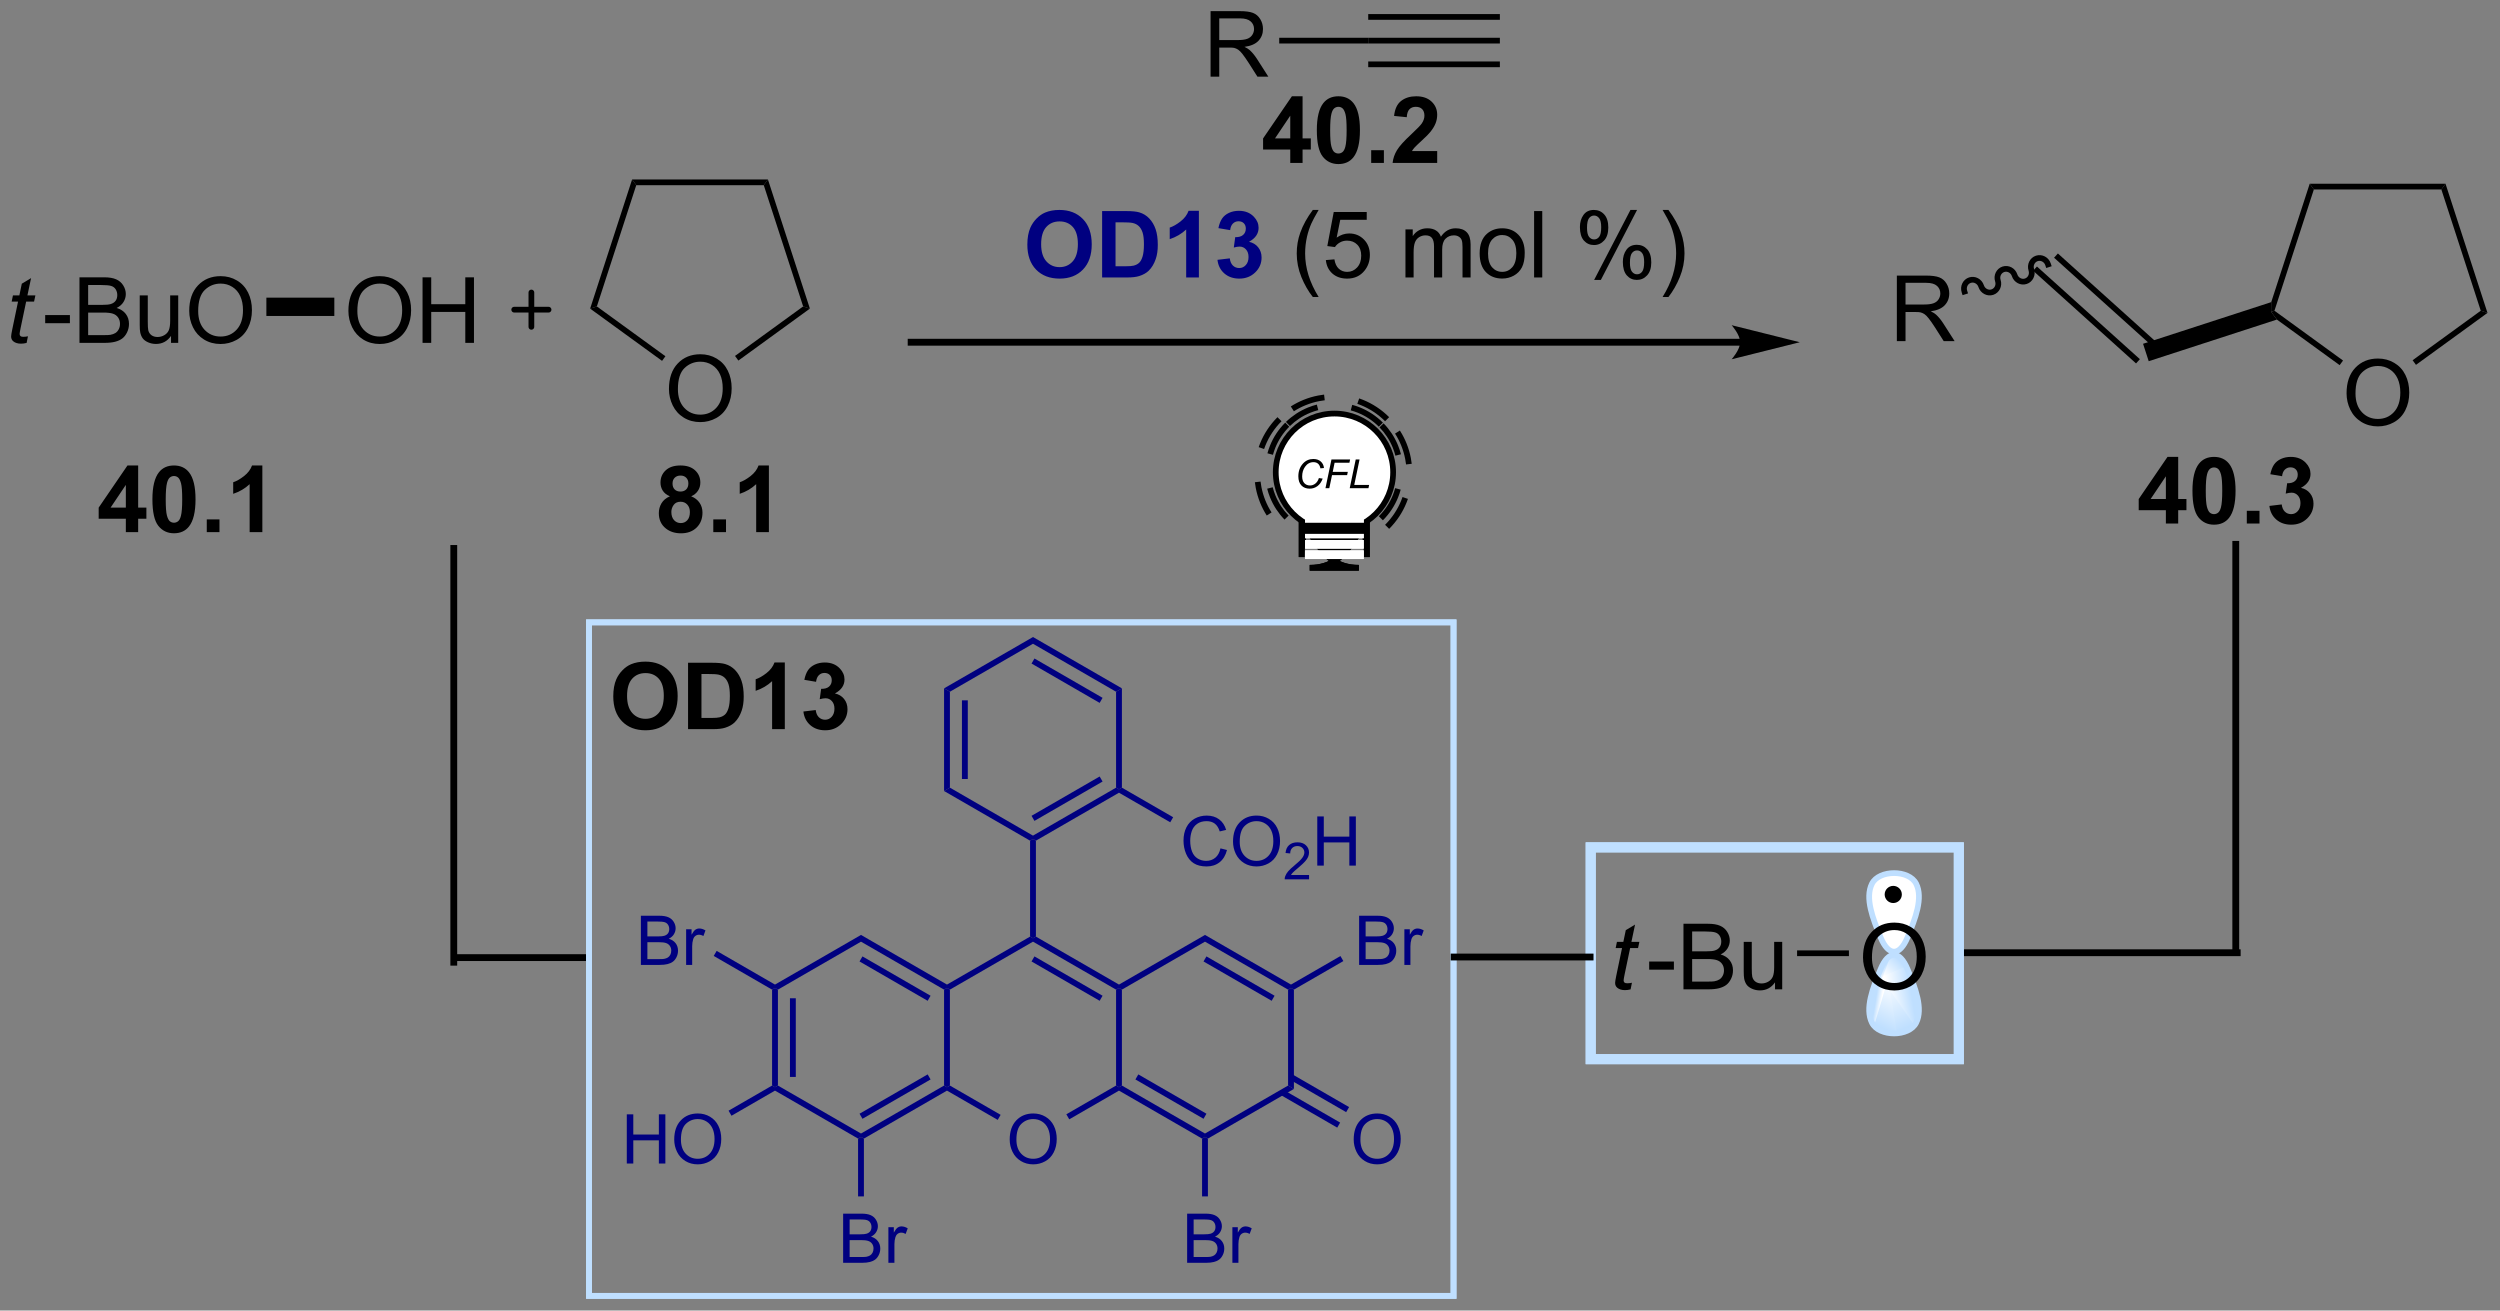 <?xml version="1.0" encoding="UTF-8"?>
<!DOCTYPE svg PUBLIC '-//W3C//DTD SVG 1.0//EN'
          'http://www.w3.org/TR/2001/REC-SVG-20010904/DTD/svg10.dtd'>
<svg stroke-dasharray="none" shape-rendering="auto" xmlns="http://www.w3.org/2000/svg" font-family="'Dialog'" text-rendering="auto" width="599" fill-opacity="1" color-interpolation="auto" color-rendering="auto" preserveAspectRatio="xMidYMid meet" font-size="12px" viewBox="0 0 599 314" fill="black" xmlns:xlink="http://www.w3.org/1999/xlink" stroke="black" image-rendering="auto" stroke-miterlimit="10" stroke-linecap="square" stroke-linejoin="miter" font-style="normal" stroke-width="1" height="314" stroke-dashoffset="0" font-weight="normal" stroke-opacity="1"
><rect x="0" y="0" width="599" height="314" fill="#808080" stroke="none"/><!--Generated by the Batik Graphics2D SVG Generator--><defs id="genericDefs"
  /><g
  ><defs id="defs1"
    ><linearGradient x1="163.086" x2="165.112" gradientUnits="userSpaceOnUse" y1="116.166" y2="120.367" id="gradient1" color-interpolation="sRGB" spreadMethod="pad"
      ><stop stop-color="white" offset="0%"
        /><stop stop-color="rgb(191,223,255)" offset="100%"
      /></linearGradient
      ><linearGradient x1="163.086" x2="165.112" gradientUnits="userSpaceOnUse" y1="116.166" y2="120.367" id="gradient2" color-interpolation="sRGB" spreadMethod="pad"
      ><stop stop-color="white" offset="0%"
        /><stop stop-color="rgb(191,223,255)" offset="100%"
      /></linearGradient
      ><linearGradient x1="163.086" x2="161.352" gradientUnits="userSpaceOnUse" y1="116.166" y2="119.763" id="gradient3" color-interpolation="sRGB" spreadMethod="pad"
      ><stop stop-color="white" offset="0%"
        /><stop stop-color="rgb(191,223,255)" offset="100%"
      /></linearGradient
      ><linearGradient x1="163.086" x2="161.352" gradientUnits="userSpaceOnUse" y1="116.166" y2="119.763" id="gradient4" color-interpolation="sRGB" spreadMethod="pad"
      ><stop stop-color="white" offset="0%"
        /><stop stop-color="rgb(191,223,255)" offset="100%"
      /></linearGradient
      ><linearGradient x1="163.086" x2="162.567" gradientUnits="userSpaceOnUse" y1="116.166" y2="116.082" id="gradient5" color-interpolation="sRGB" spreadMethod="pad"
      ><stop stop-color="white" offset="0%"
        /><stop stop-color="rgb(191,223,255)" offset="100%"
      /></linearGradient
      ><linearGradient x1="163.086" x2="162.567" gradientUnits="userSpaceOnUse" y1="116.166" y2="116.082" id="gradient6" color-interpolation="sRGB" spreadMethod="pad"
      ><stop stop-color="white" offset="0%"
        /><stop stop-color="rgb(191,223,255)" offset="100%"
      /></linearGradient
      ><linearGradient x1="163.086" x2="162.466" gradientUnits="userSpaceOnUse" y1="116.166" y2="115.58" id="gradient7" color-interpolation="sRGB" spreadMethod="pad"
      ><stop stop-color="white" offset="0%"
        /><stop stop-color="rgb(191,223,255)" offset="100%"
      /></linearGradient
      ><linearGradient x1="163.086" x2="162.466" gradientUnits="userSpaceOnUse" y1="116.166" y2="115.58" id="gradient8" color-interpolation="sRGB" spreadMethod="pad"
      ><stop stop-color="white" offset="0%"
        /><stop stop-color="rgb(191,223,255)" offset="100%"
      /></linearGradient
      ><linearGradient x1="163.086" x2="164.522" gradientUnits="userSpaceOnUse" y1="116.166" y2="114.809" id="gradient9" color-interpolation="sRGB" spreadMethod="pad"
      ><stop stop-color="white" offset="0%"
        /><stop stop-color="rgb(191,223,255)" offset="100%"
      /></linearGradient
      ><linearGradient x1="163.086" x2="164.522" gradientUnits="userSpaceOnUse" y1="116.166" y2="114.809" id="gradient10" color-interpolation="sRGB" spreadMethod="pad"
      ><stop stop-color="white" offset="0%"
        /><stop stop-color="rgb(191,223,255)" offset="100%"
      /></linearGradient
      ><linearGradient x1="163.086" x2="165.111" gradientUnits="userSpaceOnUse" y1="116.166" y2="115.838" id="gradient11" color-interpolation="sRGB" spreadMethod="pad"
      ><stop stop-color="white" offset="0%"
        /><stop stop-color="rgb(191,223,255)" offset="100%"
      /></linearGradient
      ><linearGradient x1="163.086" x2="165.111" gradientUnits="userSpaceOnUse" y1="116.166" y2="115.838" id="gradient12" color-interpolation="sRGB" spreadMethod="pad"
      ><stop stop-color="white" offset="0%"
        /><stop stop-color="rgb(191,223,255)" offset="100%"
      /></linearGradient
      ><clipPath clipPathUnits="userSpaceOnUse" id="clipPath1"
      ><path d="M0.014 1.596 L224.509 1.596 L224.509 119.29 L0.014 119.29 L0.014 1.596 Z"
      /></clipPath
      ><clipPath clipPathUnits="userSpaceOnUse" id="clipPath2"
      ><path d="M-1.586 30.701 L-1.586 145.123 L216.667 145.123 L216.667 30.701 Z"
      /></clipPath
      ><clipPath clipPathUnits="userSpaceOnUse" id="clipPath3"
      ><path d="M163.859 114.106 C163.445 114.106 163.031 114.52 162.686 115.348 C161.996 117.004 161.306 118.798 161.927 120.04 C162.237 120.661 163.048 120.972 163.859 120.972 C164.669 120.972 165.48 120.661 165.791 120.04 C166.412 118.798 165.722 117.004 165.032 115.348 C164.687 114.52 164.273 114.106 163.859 114.106 Z"
      /></clipPath
    ></defs
    ><g transform="scale(2.667,2.667) translate(-0.014,-1.596) matrix(1.029,0,0,1.029,1.646,-29.984)"
    ><path d="M49.642 113.998 L38.162 113.998 L37.865 113.998 L37.865 114.594 L38.162 114.594 L49.642 114.594 L49.94 114.594 L49.94 113.998 L49.642 113.998 Z" stroke="none" clip-path="url(#clipPath2)"
    /></g
    ><g transform="matrix(2.743,0,0,2.743,4.351,-84.212)"
    ><path d="M193.835 113.623 L169.892 113.623 L169.595 113.623 L169.595 114.219 L169.892 114.219 L193.835 114.219 L194.132 114.219 L194.132 113.623 L193.835 113.623 Z" stroke="none" clip-path="url(#clipPath2)"
    /></g
    ><g transform="matrix(2.743,0,0,2.743,4.351,-84.212)"
    ><path d="M150.417 60.297 L78 60.297 L77.702 60.297 L77.702 60.892 L78 60.892 L150.417 60.892 L150.714 60.892 L150.714 60.297 L150.417 60.297 ZM155.625 60.594 L149.672 59.106 C149.672 59.106 150.417 59.943 150.417 60.594 C150.417 61.245 149.672 62.083 149.672 62.083 Z" stroke="none" clip-path="url(#clipPath2)"
    /></g
    ><g fill="navy" transform="matrix(2.743,0,0,2.743,4.351,-84.212)" stroke="navy"
    ><path d="M88.152 52.074 Q88.152 51.188 88.416 50.587 Q88.613 50.144 88.956 49.793 Q89.299 49.44 89.705 49.268 Q90.248 49.039 90.955 49.039 Q92.236 49.039 93.006 49.835 Q93.776 50.629 93.776 52.045 Q93.776 53.45 93.011 54.244 Q92.249 55.037 90.971 55.037 Q89.679 55.037 88.914 54.249 Q88.152 53.458 88.152 52.074 ZM89.357 52.034 Q89.357 53.018 89.811 53.527 Q90.267 54.035 90.968 54.035 Q91.667 54.035 92.115 53.532 Q92.566 53.026 92.566 52.018 Q92.566 51.022 92.128 50.531 Q91.691 50.041 90.968 50.041 Q90.243 50.041 89.8 50.536 Q89.357 51.032 89.357 52.034 ZM94.684 49.139 L96.826 49.139 Q97.548 49.139 97.928 49.25 Q98.439 49.4 98.803 49.785 Q99.167 50.167 99.357 50.724 Q99.547 51.277 99.547 52.092 Q99.547 52.809 99.367 53.326 Q99.151 53.959 98.748 54.352 Q98.442 54.647 97.925 54.813 Q97.537 54.937 96.889 54.937 L94.684 54.937 L94.684 49.139 ZM95.855 50.12 L95.855 53.959 L96.731 53.959 Q97.221 53.959 97.437 53.904 Q97.722 53.832 97.909 53.664 Q98.099 53.492 98.218 53.105 Q98.336 52.714 98.336 52.042 Q98.336 51.37 98.218 51.011 Q98.099 50.65 97.885 50.45 Q97.672 50.246 97.342 50.175 Q97.097 50.12 96.382 50.12 L95.855 50.12 ZM103.136 54.937 L102.026 54.937 L102.026 50.748 Q101.417 51.317 100.589 51.591 L100.589 50.581 Q101.025 50.439 101.533 50.043 Q102.045 49.645 102.235 49.115 L103.136 49.115 L103.136 54.937 ZM104.759 53.397 L105.835 53.268 Q105.885 53.679 106.109 53.898 Q106.336 54.114 106.658 54.114 Q107.001 54.114 107.235 53.853 Q107.473 53.593 107.473 53.15 Q107.473 52.73 107.246 52.485 Q107.022 52.24 106.697 52.24 Q106.484 52.24 106.186 52.322 L106.31 51.417 Q106.761 51.428 106.998 51.222 Q107.235 51.014 107.235 50.668 Q107.235 50.376 107.061 50.202 Q106.887 50.028 106.597 50.028 Q106.312 50.028 106.109 50.225 Q105.909 50.423 105.867 50.803 L104.841 50.629 Q104.949 50.104 105.163 49.79 Q105.379 49.474 105.764 49.295 Q106.152 49.115 106.629 49.115 Q107.449 49.115 107.942 49.637 Q108.351 50.065 108.351 50.602 Q108.351 51.364 107.515 51.821 Q108.013 51.926 108.311 52.298 Q108.612 52.67 108.612 53.197 Q108.612 53.959 108.053 54.499 Q107.496 55.037 106.666 55.037 Q105.877 55.037 105.358 54.584 Q104.841 54.13 104.759 53.397 Z" stroke="none" clip-path="url(#clipPath2)"
    /></g
    ><g transform="matrix(2.743,0,0,2.743,4.351,-84.212)"
    ><path d="M113.088 56.643 Q112.498 55.9 112.089 54.903 Q111.683 53.904 111.683 52.836 Q111.683 51.894 111.989 51.032 Q112.345 50.033 113.088 49.039 L113.597 49.039 Q113.12 49.861 112.964 50.215 Q112.724 50.761 112.585 51.354 Q112.416 52.092 112.416 52.841 Q112.416 54.742 113.597 56.643 L113.088 56.643 ZM114.227 53.418 L114.974 53.355 Q115.058 53.901 115.359 54.175 Q115.662 54.449 116.089 54.449 Q116.603 54.449 116.959 54.062 Q117.315 53.674 117.315 53.033 Q117.315 52.424 116.972 52.074 Q116.632 51.72 116.078 51.72 Q115.733 51.72 115.456 51.879 Q115.179 52.034 115.021 52.282 L114.354 52.195 L114.915 49.218 L117.797 49.218 L117.797 49.898 L115.485 49.898 L115.171 51.457 Q115.693 51.093 116.268 51.093 Q117.028 51.093 117.55 51.62 Q118.072 52.145 118.072 52.97 Q118.072 53.759 117.613 54.331 Q117.054 55.037 116.089 55.037 Q115.298 55.037 114.797 54.594 Q114.299 54.149 114.227 53.418 ZM121.18 54.937 L121.18 50.737 L121.816 50.737 L121.816 51.325 Q122.013 51.016 122.341 50.829 Q122.67 50.642 123.089 50.642 Q123.556 50.642 123.854 50.837 Q124.155 51.03 124.276 51.378 Q124.774 50.642 125.573 50.642 Q126.198 50.642 126.533 50.987 Q126.87 51.333 126.87 52.053 L126.87 54.937 L126.164 54.937 L126.164 52.29 Q126.164 51.863 126.093 51.676 Q126.024 51.488 125.842 51.375 Q125.66 51.259 125.415 51.259 Q124.972 51.259 124.679 51.554 Q124.387 51.847 124.387 52.496 L124.387 54.937 L123.675 54.937 L123.675 52.208 Q123.675 51.734 123.501 51.496 Q123.327 51.259 122.931 51.259 Q122.63 51.259 122.375 51.417 Q122.122 51.575 122.006 51.881 Q121.892 52.184 121.892 52.757 L121.892 54.937 L121.18 54.937 ZM127.661 52.836 Q127.661 51.67 128.31 51.109 Q128.853 50.642 129.631 50.642 Q130.499 50.642 131.047 51.209 Q131.598 51.776 131.598 52.778 Q131.598 53.587 131.353 54.054 Q131.11 54.518 130.646 54.776 Q130.182 55.032 129.631 55.032 Q128.75 55.032 128.204 54.468 Q127.661 53.901 127.661 52.836 ZM128.394 52.836 Q128.394 53.643 128.745 54.046 Q129.098 54.447 129.631 54.447 Q130.161 54.447 130.512 54.043 Q130.865 53.64 130.865 52.812 Q130.865 52.034 130.512 51.633 Q130.158 51.23 129.631 51.23 Q129.098 51.23 128.745 51.631 Q128.394 52.029 128.394 52.836 ZM132.417 54.937 L132.417 49.139 L133.129 49.139 L133.129 54.937 L132.417 54.937 ZM136.419 50.531 Q136.419 49.909 136.73 49.474 Q137.044 49.039 137.637 49.039 Q138.183 49.039 138.539 49.429 Q138.898 49.819 138.898 50.573 Q138.898 51.309 138.536 51.707 Q138.175 52.105 137.645 52.105 Q137.118 52.105 136.767 51.715 Q136.419 51.322 136.419 50.531 ZM137.656 49.529 Q137.392 49.529 137.215 49.759 Q137.039 49.988 137.039 50.602 Q137.039 51.159 137.215 51.388 Q137.395 51.615 137.656 51.615 Q137.925 51.615 138.101 51.386 Q138.278 51.156 138.278 50.547 Q138.278 49.985 138.099 49.759 Q137.922 49.529 137.656 49.529 ZM137.661 55.151 L140.833 49.039 L141.411 49.039 L138.249 55.151 L137.661 55.151 ZM140.169 53.577 Q140.169 52.952 140.48 52.519 Q140.793 52.084 141.389 52.084 Q141.935 52.084 142.294 52.474 Q142.652 52.865 142.652 53.619 Q142.652 54.355 142.289 54.753 Q141.927 55.151 141.395 55.151 Q140.867 55.151 140.517 54.758 Q140.169 54.362 140.169 53.577 ZM141.411 52.575 Q141.142 52.575 140.965 52.804 Q140.788 53.033 140.788 53.648 Q140.788 54.202 140.965 54.431 Q141.144 54.66 141.405 54.66 Q141.679 54.66 141.853 54.431 Q142.03 54.202 142.03 53.593 Q142.03 53.031 141.851 52.804 Q141.674 52.575 141.411 52.575 ZM144.151 56.643 L143.64 56.643 Q144.824 54.742 144.824 52.841 Q144.824 52.097 144.652 51.364 Q144.518 50.771 144.278 50.225 Q144.122 49.869 143.64 49.039 L144.151 49.039 Q144.895 50.033 145.251 51.032 Q145.554 51.894 145.554 52.836 Q145.554 53.904 145.145 54.903 Q144.737 55.9 144.151 56.643 Z" stroke="none" clip-path="url(#clipPath2)"
    /></g
    ><g transform="matrix(2.743,0,0,2.743,4.351,-84.212)"
    ><path d="M9.406 77.182 L9.406 76.014 L7.033 76.014 L7.033 75.041 L9.548 71.36 L10.482 71.36 L10.482 75.039 L11.201 75.039 L11.201 76.014 L10.482 76.014 L10.482 77.182 L9.406 77.182 ZM9.406 75.039 L9.406 73.056 L8.074 75.039 L9.406 75.039 ZM13.61 71.36 Q14.454 71.36 14.928 71.962 Q15.493 72.674 15.493 74.322 Q15.493 75.967 14.923 76.687 Q14.454 77.282 13.61 77.282 Q12.764 77.282 12.244 76.631 Q11.727 75.98 11.727 74.311 Q11.727 72.674 12.297 71.954 Q12.769 71.36 13.61 71.36 ZM13.61 72.281 Q13.41 72.281 13.252 72.41 Q13.093 72.539 13.006 72.871 Q12.89 73.301 12.89 74.322 Q12.89 75.342 12.993 75.724 Q13.096 76.106 13.252 76.233 Q13.41 76.36 13.61 76.36 Q13.813 76.36 13.971 76.23 Q14.13 76.101 14.216 75.769 Q14.33 75.342 14.33 74.322 Q14.33 73.301 14.227 72.921 Q14.124 72.539 13.969 72.41 Q13.813 72.281 13.61 72.281 ZM16.475 77.182 L16.475 76.07 L17.585 76.07 L17.585 77.182 L16.475 77.182 ZM21.33 77.182 L20.22 77.182 L20.22 72.993 Q19.611 73.562 18.783 73.836 L18.783 72.826 Q19.218 72.684 19.727 72.288 Q20.239 71.89 20.429 71.36 L21.33 71.36 L21.33 77.182 Z" stroke="none" clip-path="url(#clipPath2)"
    /></g
    ><g transform="matrix(2.743,0,0,2.743,4.351,-84.212)"
    ><path d="M187.602 76.432 L187.602 75.264 L185.229 75.264 L185.229 74.291 L187.744 70.61 L188.678 70.61 L188.678 74.289 L189.398 74.289 L189.398 75.264 L188.678 75.264 L188.678 76.432 L187.602 76.432 ZM187.602 74.289 L187.602 72.306 L186.271 74.289 L187.602 74.289 ZM191.806 70.61 Q192.65 70.61 193.125 71.212 Q193.689 71.924 193.689 73.572 Q193.689 75.217 193.119 75.937 Q192.65 76.532 191.806 76.532 Q190.96 76.532 190.441 75.881 Q189.924 75.23 189.924 73.561 Q189.924 71.924 190.493 71.204 Q190.965 70.61 191.806 70.61 ZM191.806 71.531 Q191.606 71.531 191.448 71.66 Q191.29 71.789 191.203 72.121 Q191.087 72.551 191.087 73.572 Q191.087 74.592 191.189 74.974 Q191.292 75.356 191.448 75.483 Q191.606 75.61 191.806 75.61 Q192.009 75.61 192.168 75.48 Q192.326 75.351 192.413 75.019 Q192.526 74.592 192.526 73.572 Q192.526 72.551 192.423 72.171 Q192.321 71.789 192.165 71.66 Q192.009 71.531 191.806 71.531 ZM194.671 76.432 L194.671 75.32 L195.781 75.32 L195.781 76.432 L194.671 76.432 ZM196.645 74.892 L197.72 74.763 Q197.771 75.175 197.995 75.393 Q198.221 75.61 198.543 75.61 Q198.886 75.61 199.121 75.349 Q199.358 75.088 199.358 74.645 Q199.358 74.225 199.131 73.98 Q198.907 73.735 198.583 73.735 Q198.369 73.735 198.071 73.817 L198.195 72.912 Q198.646 72.923 198.883 72.717 Q199.121 72.509 199.121 72.163 Q199.121 71.871 198.947 71.697 Q198.773 71.523 198.482 71.523 Q198.198 71.523 197.995 71.721 Q197.794 71.918 197.752 72.298 L196.726 72.124 Q196.835 71.599 197.048 71.285 Q197.264 70.969 197.649 70.79 Q198.037 70.61 198.514 70.61 Q199.334 70.61 199.827 71.132 Q200.236 71.56 200.236 72.097 Q200.236 72.859 199.4 73.316 Q199.899 73.421 200.196 73.793 Q200.497 74.165 200.497 74.692 Q200.497 75.454 199.938 75.995 Q199.382 76.532 198.551 76.532 Q197.763 76.532 197.243 76.079 Q196.726 75.626 196.645 74.892 Z" stroke="none" clip-path="url(#clipPath2)"
    /></g
    ><g fill="rgb(191,223,255)" stroke-width="0.879" transform="matrix(2.743,0,0,2.743,4.351,-84.212)" stroke="rgb(191,223,255)"
    ><path fill="none" d="M137.361 104.718 L169.517 104.718 L169.517 123.218 L137.361 123.218 Z" clip-path="url(#clipPath2)"
    /></g
    ><g fill="rgb(191,223,255)" stroke-width="0.879" transform="matrix(2.743,0,0,2.743,4.351,-84.212)" stroke="rgb(191,223,255)"
    ><path fill="none" d="M137.361 104.718 L169.517 104.718 L169.517 123.218 L137.361 123.218 Z" clip-path="url(#clipPath2)"
    /></g
    ><g transform="matrix(2.743,0,0,2.743,4.351,-84.212)"
    ><path d="M38.349 114.75 L38.349 78.607 L38.349 78.309 L37.754 78.309 L37.754 78.607 L37.754 114.75 L37.754 115.048 L38.349 115.048 L38.349 114.75 Z" stroke="none" clip-path="url(#clipPath2)"
    /></g
    ><g transform="matrix(2.743,0,0,2.743,4.351,-84.212)"
    ><path d="M194.005 113.875 L194.005 78.249 L194.005 77.951 L193.41 77.951 L193.41 78.249 L193.41 113.875 L193.41 114.173 L194.005 114.173 L194.005 113.875 Z" stroke="none" clip-path="url(#clipPath2)"
    /></g
    ><g transform="matrix(2.743,0,0,2.743,4.351,-84.212)"
    ><path d="M117.927 34.5 L117.927 34 L129.427 34 L129.427 34.5 ZM117.927 32.43 L129.427 32.43 L129.427 31.93 L117.927 31.93 ZM117.927 36.57 L129.427 36.57 L129.427 36.07 L117.927 36.07 Z" stroke="none" clip-path="url(#clipPath2)"
    /></g
    ><g transform="matrix(2.743,0,0,2.743,4.351,-84.212)"
    ><path d="M104.157 37.4 L104.157 31.673 L106.696 31.673 Q107.461 31.673 107.86 31.827 Q108.258 31.981 108.495 32.371 Q108.735 32.762 108.735 33.236 Q108.735 33.845 108.339 34.265 Q107.946 34.681 107.12 34.793 Q107.422 34.939 107.579 35.08 Q107.909 35.384 108.206 35.84 L109.204 37.4 L108.251 37.4 L107.493 36.207 Q107.159 35.692 106.943 35.418 Q106.73 35.145 106.56 35.035 Q106.391 34.926 106.214 34.884 Q106.086 34.856 105.792 34.856 L104.915 34.856 L104.915 37.4 L104.157 37.4 ZM104.915 34.2 L106.542 34.2 Q107.063 34.2 107.355 34.093 Q107.649 33.986 107.8 33.749 Q107.954 33.512 107.954 33.236 Q107.954 32.83 107.657 32.569 Q107.362 32.306 106.727 32.306 L104.915 32.306 L104.915 34.2 Z" stroke="none" clip-path="url(#clipPath2)"
    /></g
    ><g transform="matrix(2.743,0,0,2.743,4.351,-84.212)"
    ><path d="M117.927 34 L117.927 34.5 L110.153 34.5 L110.153 34 Z" stroke="none" clip-path="url(#clipPath2)"
    /></g
    ><g fill="rgb(191,223,255)" transform="matrix(2.743,0,0,2.743,4.351,-84.212)" stroke="rgb(191,223,255)"
    ><path d="M165.791 120.04 C165.17 121.282 162.548 121.282 161.927 120.04 C161.306 118.798 161.996 117.004 162.686 115.348 C163.376 113.692 164.342 113.692 165.032 115.348 C165.722 117.004 166.412 118.798 165.791 120.04" stroke="none" clip-path="url(#clipPath3)"
    /></g
    ><g fill="url(#gradient1)" transform="matrix(2.743,0,0,2.743,4.351,-84.212)" stroke="url(#gradient1)"
    ><path d="M163.086 116.166 L165.791 120.04 L163.859 120.972 Z" stroke="none" clip-path="url(#clipPath3)"
    /></g
    ><g fill="url(#gradient2)" stroke-width="0.5" transform="matrix(2.743,0,0,2.743,4.351,-84.212)" stroke-linecap="round" stroke="url(#gradient2)" stroke-linejoin="round"
    ><path fill="none" d="M163.086 116.166 L165.791 120.04 L163.859 120.972 Z" clip-path="url(#clipPath3)"
    /></g
    ><g fill="url(#gradient3)" transform="matrix(2.743,0,0,2.743,4.351,-84.212)" stroke="url(#gradient3)"
    ><path d="M163.086 116.166 L163.859 120.972 L161.927 120.04 Z" stroke="none" clip-path="url(#clipPath3)"
    /></g
    ><g fill="url(#gradient4)" stroke-width="0.5" transform="matrix(2.743,0,0,2.743,4.351,-84.212)" stroke-linecap="round" stroke="url(#gradient4)" stroke-linejoin="round"
    ><path fill="none" d="M163.086 116.166 L163.859 120.972 L161.927 120.04 Z" clip-path="url(#clipPath3)"
    /></g
    ><g fill="url(#gradient5)" transform="matrix(2.743,0,0,2.743,4.351,-84.212)" stroke="url(#gradient5)"
    ><path d="M163.086 116.166 L161.927 120.04 L162.686 115.348 Z" stroke="none" clip-path="url(#clipPath3)"
    /></g
    ><g fill="url(#gradient6)" stroke-width="0.5" transform="matrix(2.743,0,0,2.743,4.351,-84.212)" stroke-linecap="round" stroke="url(#gradient6)" stroke-linejoin="round"
    ><path fill="none" d="M163.086 116.166 L161.927 120.04 L162.686 115.348 Z" clip-path="url(#clipPath3)"
    /></g
    ><g fill="url(#gradient7)" transform="matrix(2.743,0,0,2.743,4.351,-84.212)" stroke="url(#gradient7)"
    ><path d="M163.086 116.166 L162.686 115.348 L163.859 114.106 Z" stroke="none" clip-path="url(#clipPath3)"
    /></g
    ><g fill="url(#gradient8)" stroke-width="0.5" transform="matrix(2.743,0,0,2.743,4.351,-84.212)" stroke-linecap="round" stroke="url(#gradient8)" stroke-linejoin="round"
    ><path fill="none" d="M163.086 116.166 L162.686 115.348 L163.859 114.106 Z" clip-path="url(#clipPath3)"
    /></g
    ><g fill="url(#gradient9)" transform="matrix(2.743,0,0,2.743,4.351,-84.212)" stroke="url(#gradient9)"
    ><path d="M163.086 116.166 L163.859 114.106 L165.032 115.348 Z" stroke="none" clip-path="url(#clipPath3)"
    /></g
    ><g fill="url(#gradient10)" stroke-width="0.5" transform="matrix(2.743,0,0,2.743,4.351,-84.212)" stroke-linecap="round" stroke="url(#gradient10)" stroke-linejoin="round"
    ><path fill="none" d="M163.086 116.166 L163.859 114.106 L165.032 115.348 Z" clip-path="url(#clipPath3)"
    /></g
    ><g fill="url(#gradient11)" transform="matrix(2.743,0,0,2.743,4.351,-84.212)" stroke="url(#gradient11)"
    ><path d="M163.086 116.166 L165.032 115.348 L165.791 120.04 Z" stroke="none" clip-path="url(#clipPath3)"
    /></g
    ><g fill="url(#gradient12)" stroke-width="0.5" transform="matrix(2.743,0,0,2.743,4.351,-84.212)" stroke-linecap="round" stroke="url(#gradient12)" stroke-linejoin="round"
    ><path fill="none" d="M163.086 116.166 L165.032 115.348 L165.791 120.04 Z" clip-path="url(#clipPath3)"
    /></g
    ><g fill="white" transform="matrix(2.743,0,0,2.743,4.351,-84.212)" stroke="white"
    ><path d="M161.927 107.896 C162.548 106.654 165.17 106.654 165.791 107.896 C166.412 109.138 165.722 110.932 165.032 112.588 C164.342 114.244 163.376 114.244 162.686 112.588 C161.996 110.932 161.306 109.138 161.927 107.896" stroke="none" clip-path="url(#clipPath2)"
    /></g
    ><g fill="rgb(191,223,255)" stroke-width="0.5" transform="matrix(2.743,0,0,2.743,4.351,-84.212)" stroke-linecap="round" stroke="rgb(191,223,255)" stroke-linejoin="round"
    ><path fill="none" d="M165.791 120.04 C165.17 121.282 162.548 121.282 161.927 120.04 C161.306 118.798 161.996 117.004 162.686 115.348 C163.376 113.692 164.342 113.692 165.032 115.348 C165.722 117.004 166.412 118.798 165.791 120.04" clip-path="url(#clipPath2)"
    /></g
    ><g fill="rgb(191,223,255)" stroke-width="0.5" transform="matrix(2.743,0,0,2.743,4.351,-84.212)" stroke-linecap="round" stroke="rgb(191,223,255)" stroke-linejoin="round"
    ><path fill="none" d="M161.927 107.896 C162.548 106.654 165.17 106.654 165.791 107.896 C166.412 109.138 165.722 110.932 165.032 112.588 C164.342 114.244 163.376 114.244 162.686 112.588 C161.996 110.932 161.306 109.138 161.927 107.896" clip-path="url(#clipPath2)"
    /></g
    ><g transform="matrix(2.743,0,0,2.743,4.351,-84.212)"
    ><path d="M163.789 109.331 C163.513 109.331 163.289 109.107 163.289 108.831 C163.289 108.555 163.513 108.331 163.789 108.331 C164.065 108.331 164.289 108.555 164.289 108.831 C164.289 109.107 164.065 109.331 163.789 109.331" stroke="none" clip-path="url(#clipPath2)"
    /></g
    ><g stroke-width="0.5" transform="matrix(2.743,0,0,2.743,4.351,-84.212)" stroke-linejoin="round" stroke-linecap="round"
    ><path fill="none" d="M163.789 109.331 C163.513 109.331 163.289 109.107 163.289 108.831 C163.289 108.555 163.513 108.331 163.789 108.331 C164.065 108.331 164.289 108.555 164.289 108.831 C164.289 109.107 164.065 109.331 163.789 109.331" clip-path="url(#clipPath2)"
    /></g
    ><g transform="matrix(2.743,0,0,2.743,4.351,-84.212)"
    ><path d="M140.963 116.543 L140.845 117.123 Q140.59 117.188 140.353 117.188 Q139.931 117.188 139.681 116.98 Q139.494 116.824 139.494 116.555 Q139.494 116.418 139.595 115.925 L140.098 113.516 L139.541 113.516 L139.653 112.97 L140.213 112.97 L140.426 111.949 L141.236 111.462 L140.918 112.97 L141.614 112.97 L141.496 113.516 L140.806 113.516 L140.325 115.808 Q140.236 116.246 140.236 116.332 Q140.236 116.457 140.306 116.524 Q140.379 116.589 140.543 116.589 Q140.778 116.589 140.963 116.543 Z" stroke="none" clip-path="url(#clipPath2)"
    /></g
    ><g transform="matrix(2.743,0,0,2.743,4.351,-84.212)"
    ><path d="M142.469 115.399 L142.469 114.691 L144.628 114.691 L144.628 115.399 L142.469 115.399 ZM145.464 117.118 L145.464 111.391 L147.612 111.391 Q148.268 111.391 148.664 111.566 Q149.063 111.738 149.287 112.1 Q149.511 112.462 149.511 112.855 Q149.511 113.222 149.31 113.548 Q149.112 113.871 148.711 114.071 Q149.229 114.222 149.508 114.589 Q149.789 114.957 149.789 115.457 Q149.789 115.86 149.617 116.207 Q149.448 116.55 149.198 116.738 Q148.948 116.925 148.571 117.022 Q148.196 117.118 147.649 117.118 L145.464 117.118 ZM146.222 113.798 L147.461 113.798 Q147.964 113.798 148.183 113.73 Q148.472 113.644 148.617 113.446 Q148.766 113.246 148.766 112.946 Q148.766 112.66 148.628 112.444 Q148.492 112.227 148.237 112.147 Q147.985 112.066 147.367 112.066 L146.222 112.066 L146.222 113.798 ZM146.222 116.441 L147.649 116.441 Q148.016 116.441 148.164 116.415 Q148.425 116.368 148.599 116.259 Q148.776 116.149 148.888 115.941 Q149.003 115.73 149.003 115.457 Q149.003 115.136 148.839 114.902 Q148.675 114.665 148.383 114.569 Q148.094 114.472 147.547 114.472 L146.222 114.472 L146.222 116.441 ZM153.461 117.118 L153.461 116.509 Q152.977 117.212 152.143 117.212 Q151.776 117.212 151.459 117.071 Q151.141 116.93 150.985 116.717 Q150.831 116.503 150.768 116.196 Q150.727 115.988 150.727 115.54 L150.727 112.97 L151.43 112.97 L151.43 115.269 Q151.43 115.821 151.472 116.011 Q151.539 116.29 151.753 116.449 Q151.969 116.605 152.284 116.605 Q152.602 116.605 152.878 116.444 Q153.156 116.282 153.271 116.003 Q153.386 115.722 153.386 115.191 L153.386 112.97 L154.089 112.97 L154.089 117.118 L153.461 117.118 Z" stroke="none" clip-path="url(#clipPath2)"
    /></g
    ><g transform="matrix(2.743,0,0,2.743,4.351,-84.212)"
    ><path d="M161.147 114.329 Q161.147 112.902 161.912 112.097 Q162.678 111.29 163.889 111.29 Q164.68 111.29 165.316 111.67 Q165.954 112.048 166.287 112.725 Q166.623 113.402 166.623 114.261 Q166.623 115.134 166.272 115.821 Q165.92 116.509 165.274 116.863 Q164.631 117.217 163.884 117.217 Q163.076 117.217 162.438 116.826 Q161.803 116.433 161.475 115.759 Q161.147 115.082 161.147 114.329 ZM161.928 114.339 Q161.928 115.376 162.483 115.972 Q163.04 116.566 163.881 116.566 Q164.735 116.566 165.287 115.964 Q165.842 115.363 165.842 114.259 Q165.842 113.558 165.605 113.037 Q165.368 112.516 164.912 112.23 Q164.459 111.941 163.891 111.941 Q163.087 111.941 162.506 112.496 Q161.928 113.048 161.928 114.339 Z" stroke="none" clip-path="url(#clipPath2)"
    /></g
    ><g transform="matrix(2.743,0,0,2.743,4.351,-84.212)"
    ><path d="M155.389 114.218 L155.389 113.718 L159.916 113.718 L159.916 114.218 Z" stroke="none" clip-path="url(#clipPath2)"
    /></g
    ><g transform="matrix(2.743,0,0,2.743,4.351,-84.212)"
    ><path d="M53.991 46.875 L53.628 46.375 L65.491 46.375 L65.128 46.875 Z" stroke="none" clip-path="url(#clipPath2)"
    /></g
    ><g transform="matrix(2.743,0,0,2.743,4.351,-84.212)"
    ><path d="M56.847 64.683 Q56.847 63.256 57.613 62.451 Q58.379 61.644 59.59 61.644 Q60.381 61.644 61.017 62.024 Q61.655 62.401 61.988 63.078 Q62.324 63.756 62.324 64.615 Q62.324 65.487 61.972 66.175 Q61.621 66.862 60.975 67.216 Q60.332 67.571 59.584 67.571 Q58.777 67.571 58.139 67.18 Q57.504 66.787 57.175 66.112 Q56.847 65.435 56.847 64.683 ZM57.629 64.693 Q57.629 65.73 58.183 66.326 Q58.741 66.92 59.582 66.92 Q60.436 66.92 60.988 66.318 Q61.543 65.716 61.543 64.612 Q61.543 63.912 61.306 63.391 Q61.069 62.87 60.613 62.584 Q60.16 62.295 59.592 62.295 Q58.788 62.295 58.207 62.849 Q57.629 63.401 57.629 64.693 Z" stroke="none" clip-path="url(#clipPath2)"
    /></g
    ><g transform="matrix(2.743,0,0,2.743,4.351,-84.212)"
    ><path d="M53.628 46.375 L53.991 46.875 L50.55 57.467 L49.962 57.658 Z" stroke="none" clip-path="url(#clipPath2)"
    /></g
    ><g transform="matrix(2.743,0,0,2.743,4.351,-84.212)"
    ><path d="M49.962 57.658 L50.55 57.467 L56.538 61.818 L56.244 62.222 Z" stroke="none" clip-path="url(#clipPath2)"
    /></g
    ><g transform="matrix(2.743,0,0,2.743,4.351,-84.212)"
    ><path d="M62.911 62.196 L62.617 61.791 L68.569 57.467 L69.157 57.658 Z" stroke="none" clip-path="url(#clipPath2)"
    /></g
    ><g transform="matrix(2.743,0,0,2.743,4.351,-84.212)"
    ><path d="M69.157 57.658 L68.569 57.467 L65.128 46.875 L65.491 46.375 Z" stroke="none" clip-path="url(#clipPath2)"
    /></g
    ><g transform="matrix(2.743,0,0,2.743,4.351,-84.212)"
    ><path d="M0.855 60.075 L0.738 60.655 Q0.482 60.72 0.245 60.72 Q-0.177 60.72 -0.427 60.512 Q-0.614 60.356 -0.614 60.087 Q-0.614 59.95 -0.512 59.457 L-0.01 57.048 L-0.567 57.048 L-0.455 56.502 L0.105 56.502 L0.318 55.481 L1.128 54.994 L0.81 56.502 L1.506 56.502 L1.389 57.048 L0.698 57.048 L0.217 59.34 Q0.128 59.778 0.128 59.864 Q0.128 59.989 0.198 60.056 Q0.271 60.121 0.435 60.121 Q0.67 60.121 0.855 60.075 Z" stroke="none" clip-path="url(#clipPath2)"
    /></g
    ><g transform="matrix(2.743,0,0,2.743,4.351,-84.212)"
    ><path d="M2.361 58.931 L2.361 58.223 L4.52 58.223 L4.52 58.931 L2.361 58.931 ZM5.356 60.65 L5.356 54.923 L7.504 54.923 Q8.161 54.923 8.556 55.098 Q8.955 55.27 9.179 55.632 Q9.403 55.994 9.403 56.387 Q9.403 56.754 9.202 57.08 Q9.004 57.403 8.603 57.603 Q9.122 57.754 9.4 58.121 Q9.681 58.489 9.681 58.989 Q9.681 59.392 9.51 59.739 Q9.34 60.082 9.09 60.27 Q8.84 60.457 8.463 60.554 Q8.088 60.65 7.541 60.65 L5.356 60.65 ZM6.114 57.33 L7.353 57.33 Q7.856 57.33 8.075 57.262 Q8.364 57.176 8.51 56.978 Q8.658 56.778 8.658 56.478 Q8.658 56.192 8.52 55.975 Q8.385 55.759 8.129 55.679 Q7.877 55.598 7.26 55.598 L6.114 55.598 L6.114 57.33 ZM6.114 59.973 L7.541 59.973 Q7.908 59.973 8.056 59.947 Q8.317 59.9 8.491 59.791 Q8.668 59.681 8.78 59.473 Q8.895 59.262 8.895 58.989 Q8.895 58.668 8.731 58.434 Q8.567 58.197 8.275 58.1 Q7.986 58.004 7.439 58.004 L6.114 58.004 L6.114 59.973 ZM13.353 60.65 L13.353 60.041 Q12.869 60.744 12.036 60.744 Q11.668 60.744 11.351 60.603 Q11.033 60.462 10.877 60.249 Q10.723 60.035 10.661 59.728 Q10.619 59.52 10.619 59.072 L10.619 56.502 L11.322 56.502 L11.322 58.801 Q11.322 59.353 11.364 59.543 Q11.431 59.822 11.645 59.981 Q11.861 60.137 12.176 60.137 Q12.494 60.137 12.77 59.975 Q13.049 59.814 13.163 59.535 Q13.278 59.254 13.278 58.723 L13.278 56.502 L13.981 56.502 L13.981 60.65 L13.353 60.65 ZM14.943 57.861 Q14.943 56.434 15.709 55.629 Q16.474 54.822 17.685 54.822 Q18.477 54.822 19.113 55.202 Q19.75 55.58 20.084 56.257 Q20.42 56.934 20.42 57.793 Q20.42 58.666 20.068 59.353 Q19.717 60.041 19.071 60.395 Q18.428 60.749 17.68 60.749 Q16.873 60.749 16.235 60.358 Q15.6 59.965 15.271 59.291 Q14.943 58.614 14.943 57.861 ZM15.725 57.871 Q15.725 58.908 16.279 59.504 Q16.837 60.098 17.678 60.098 Q18.532 60.098 19.084 59.496 Q19.639 58.895 19.639 57.791 Q19.639 57.09 19.402 56.569 Q19.165 56.048 18.709 55.762 Q18.256 55.473 17.688 55.473 Q16.883 55.473 16.303 56.028 Q15.725 56.58 15.725 57.871 Z" stroke="none" clip-path="url(#clipPath2)"
    /></g
    ><g transform="matrix(2.743,0,0,2.743,4.351,-84.212)"
    ><path d="M28.847 57.861 Q28.847 56.434 29.613 55.629 Q30.379 54.822 31.59 54.822 Q32.381 54.822 33.017 55.202 Q33.655 55.58 33.988 56.257 Q34.324 56.934 34.324 57.793 Q34.324 58.666 33.972 59.353 Q33.621 60.041 32.975 60.395 Q32.332 60.749 31.584 60.749 Q30.777 60.749 30.139 60.358 Q29.504 59.965 29.175 59.291 Q28.847 58.614 28.847 57.861 ZM29.629 57.871 Q29.629 58.908 30.183 59.504 Q30.741 60.098 31.582 60.098 Q32.436 60.098 32.988 59.496 Q33.543 58.895 33.543 57.791 Q33.543 57.09 33.306 56.569 Q33.069 56.048 32.613 55.762 Q32.16 55.473 31.592 55.473 Q30.788 55.473 30.207 56.028 Q29.629 56.58 29.629 57.871 ZM35.323 60.65 L35.323 54.923 L36.081 54.923 L36.081 57.275 L39.057 57.275 L39.057 54.923 L39.815 54.923 L39.815 60.65 L39.057 60.65 L39.057 57.95 L36.081 57.95 L36.081 60.65 L35.323 60.65 Z" stroke="none" clip-path="url(#clipPath2)"
    /></g
    ><g transform="matrix(2.743,0,0,2.743,4.351,-84.212)"
    ><path d="M21.682 58.3 L21.682 56.7 L27.617 56.7 L27.617 58.3 Z" stroke="none" clip-path="url(#clipPath2)"
    /></g
    ><g transform="matrix(2.743,0,0,2.743,4.351,-84.212)"
    ><path d="M200.529 47.25 L200.165 46.75 L212.029 46.75 L211.665 47.25 Z" stroke="none" clip-path="url(#clipPath2)"
    /></g
    ><g transform="matrix(2.743,0,0,2.743,4.351,-84.212)"
    ><path d="M203.385 65.058 Q203.385 63.631 204.15 62.826 Q204.916 62.019 206.127 62.019 Q206.919 62.019 207.554 62.399 Q208.192 62.776 208.525 63.453 Q208.862 64.131 208.862 64.99 Q208.862 65.862 208.51 66.55 Q208.158 67.237 207.512 67.591 Q206.869 67.946 206.122 67.946 Q205.315 67.946 204.677 67.555 Q204.041 67.162 203.713 66.487 Q203.385 65.81 203.385 65.058 ZM204.166 65.068 Q204.166 66.105 204.721 66.701 Q205.278 67.295 206.119 67.295 Q206.974 67.295 207.525 66.693 Q208.08 66.091 208.08 64.987 Q208.08 64.287 207.843 63.766 Q207.606 63.245 207.15 62.959 Q206.697 62.67 206.13 62.67 Q205.325 62.67 204.744 63.224 Q204.166 63.776 204.166 65.068 Z" stroke="none" clip-path="url(#clipPath2)"
    /></g
    ><g transform="matrix(2.743,0,0,2.743,4.351,-84.212)"
    ><path d="M200.165 46.75 L200.529 47.25 L197.087 57.842 L196.793 57.937 L196.805 57.092 Z" stroke="none" clip-path="url(#clipPath2)"
    /></g
    ><g transform="matrix(2.743,0,0,2.743,4.351,-84.212)"
    ><path d="M197.299 58.614 L196.793 57.937 L197.087 57.842 L203.076 62.193 L202.782 62.597 Z" stroke="none" clip-path="url(#clipPath2)"
    /></g
    ><g transform="matrix(2.743,0,0,2.743,4.351,-84.212)"
    ><path d="M209.448 62.571 L209.155 62.166 L215.107 57.842 L215.695 58.033 Z" stroke="none" clip-path="url(#clipPath2)"
    /></g
    ><g transform="matrix(2.743,0,0,2.743,4.351,-84.212)"
    ><path d="M215.695 58.033 L215.107 57.842 L211.665 47.25 L212.029 46.75 Z" stroke="none" clip-path="url(#clipPath2)"
    /></g
    ><g transform="matrix(2.743,0,0,2.743,4.351,-84.212)"
    ><path d="M196.805 57.092 L196.793 57.937 L197.299 58.614 L186.103 62.252 L185.609 60.73 Z" stroke="none" clip-path="url(#clipPath2)"
    /></g
    ><g transform="matrix(2.743,0,0,2.743,4.351,-84.212)"
    ><path d="M187.16 60.936 L178.17 52.841 L177.835 53.212 L186.825 61.307 ZM185.331 62.074 L176.34 53.979 L176.006 54.351 L184.996 62.446 Z" stroke="none" clip-path="url(#clipPath2)"
    /></g
    ><g transform="matrix(2.743,0,0,2.743,4.351,-84.212)"
    ><path d="M164.103 60.499 L164.103 54.773 L166.642 54.773 Q167.408 54.773 167.806 54.927 Q168.204 55.08 168.441 55.471 Q168.681 55.861 168.681 56.335 Q168.681 56.945 168.285 57.364 Q167.892 57.781 167.066 57.893 Q167.369 58.039 167.525 58.179 Q167.856 58.484 168.152 58.94 L169.15 60.499 L168.197 60.499 L167.439 59.307 Q167.106 58.791 166.889 58.518 Q166.676 58.244 166.507 58.135 Q166.337 58.026 166.16 57.984 Q166.033 57.955 165.738 57.955 L164.861 57.955 L164.861 60.499 L164.103 60.499 ZM164.861 57.299 L166.488 57.299 Q167.009 57.299 167.301 57.192 Q167.595 57.085 167.746 56.849 Q167.9 56.611 167.9 56.335 Q167.9 55.929 167.603 55.669 Q167.309 55.406 166.673 55.406 L164.861 55.406 L164.861 57.299 Z" stroke="none" clip-path="url(#clipPath2)"
    /></g
    ><g transform="matrix(2.743,0,0,2.743,4.351,-84.212)"
    ><path d="M177.548 53.718 C177.368 53.167 176.79 52.861 176.255 53.035 C175.72 53.208 175.432 53.796 175.611 54.348 C175.705 54.637 175.561 54.943 175.288 55.031 C175.017 55.119 174.72 54.957 174.626 54.668 C174.447 54.116 173.868 53.81 173.333 53.984 C172.799 54.158 172.51 54.746 172.69 55.297 C172.784 55.586 172.639 55.892 172.367 55.98 C172.095 56.069 171.798 55.906 171.704 55.617 C171.525 55.066 170.946 54.759 170.412 54.933 C169.877 55.107 169.589 55.695 169.768 56.246 L169.845 56.484 L170.321 56.33 L170.244 56.092 C170.15 55.803 170.294 55.497 170.566 55.409 C170.838 55.32 171.135 55.483 171.229 55.772 C171.408 56.323 171.987 56.63 172.522 56.456 C173.056 56.282 173.344 55.694 173.165 55.142 C173.071 54.854 173.216 54.548 173.488 54.459 C173.76 54.371 174.057 54.534 174.15 54.822 C174.33 55.374 174.909 55.68 175.443 55.506 C175.978 55.333 176.266 54.745 176.087 54.193 C175.993 53.904 176.137 53.598 176.41 53.51 C176.682 53.422 176.978 53.584 177.072 53.873 L177.149 54.111 L177.625 53.956 L177.548 53.718 Z" stroke="none" clip-path="url(#clipPath2)"
    /></g
    ><g stroke-width="0.5" transform="matrix(2.743,0,0,2.743,4.351,-84.212)" stroke-linejoin="round" stroke-linecap="round"
    ><path fill="none" d="M43.33 57.75 L46.33 57.75 M44.83 56.25 L44.83 59.25" clip-path="url(#clipPath2)"
    /></g
    ><g fill="rgb(191,223,255)" stroke-width="0.51" transform="matrix(2.743,0,0,2.743,4.351,-84.212)" stroke="rgb(191,223,255)"
    ><path fill="none" d="M49.863 85.063 L125.38 85.063 L125.38 143.896 L49.863 143.896 Z" clip-path="url(#clipPath2)"
    /></g
    ><g fill="rgb(191,223,255)" stroke-width="0.51" transform="matrix(2.743,0,0,2.743,4.351,-84.212)" stroke="rgb(191,223,255)"
    ><path fill="none" d="M49.863 85.063 L125.38 85.063 L125.38 143.896 L49.863 143.896 Z" clip-path="url(#clipPath2)"
    /></g
    ><g transform="matrix(2.743,0,0,2.743,4.351,-84.212)"
    ><path d="M51.983 91.528 Q51.983 90.642 52.246 90.041 Q52.444 89.598 52.787 89.247 Q53.13 88.894 53.535 88.722 Q54.079 88.493 54.785 88.493 Q56.067 88.493 56.837 89.289 Q57.607 90.083 57.607 91.499 Q57.607 92.904 56.842 93.698 Q56.08 94.491 54.801 94.491 Q53.509 94.491 52.745 93.703 Q51.983 92.912 51.983 91.528 ZM53.188 91.488 Q53.188 92.472 53.641 92.981 Q54.097 93.489 54.798 93.489 Q55.497 93.489 55.946 92.986 Q56.396 92.48 56.396 91.472 Q56.396 90.476 55.959 89.985 Q55.521 89.495 54.798 89.495 Q54.073 89.495 53.63 89.99 Q53.188 90.486 53.188 91.488 ZM58.515 88.593 L60.656 88.593 Q61.379 88.593 61.758 88.704 Q62.27 88.854 62.633 89.239 Q62.997 89.621 63.187 90.178 Q63.377 90.731 63.377 91.546 Q63.377 92.263 63.198 92.78 Q62.982 93.413 62.578 93.806 Q62.272 94.101 61.755 94.267 Q61.368 94.391 60.719 94.391 L58.515 94.391 L58.515 88.593 ZM59.686 89.574 L59.686 93.413 L60.561 93.413 Q61.051 93.413 61.268 93.358 Q61.553 93.286 61.74 93.118 Q61.929 92.946 62.048 92.559 Q62.167 92.168 62.167 91.496 Q62.167 90.824 62.048 90.465 Q61.929 90.104 61.716 89.903 Q61.502 89.701 61.173 89.629 Q60.928 89.574 60.213 89.574 L59.686 89.574 ZM66.967 94.391 L65.857 94.391 L65.857 90.201 Q65.248 90.771 64.42 91.045 L64.42 90.035 Q64.855 89.893 65.364 89.497 Q65.875 89.099 66.065 88.569 L66.967 88.569 L66.967 94.391 ZM68.59 92.851 L69.666 92.722 Q69.716 93.133 69.94 93.352 Q70.167 93.569 70.488 93.569 Q70.831 93.569 71.066 93.308 Q71.303 93.046 71.303 92.603 Q71.303 92.184 71.076 91.939 Q70.852 91.694 70.528 91.694 Q70.314 91.694 70.016 91.776 L70.14 90.871 Q70.591 90.882 70.829 90.676 Q71.066 90.468 71.066 90.122 Q71.066 89.83 70.892 89.656 Q70.718 89.482 70.428 89.482 Q70.143 89.482 69.94 89.679 Q69.74 89.877 69.697 90.257 L68.672 90.083 Q68.78 89.558 68.993 89.244 Q69.21 88.928 69.594 88.749 Q69.982 88.569 70.459 88.569 Q71.279 88.569 71.772 89.091 Q72.181 89.519 72.181 90.056 Q72.181 90.818 71.345 91.275 Q71.844 91.38 72.142 91.752 Q72.442 92.124 72.442 92.651 Q72.442 93.413 71.883 93.954 Q71.327 94.491 70.496 94.491 Q69.708 94.491 69.188 94.038 Q68.672 93.584 68.59 92.851 Z" stroke="none" clip-path="url(#clipPath2)"
    /></g
    ><g fill="navy" transform="matrix(2.743,0,0,2.743,4.351,-84.212)" stroke="navy"
    ><path d="M65.854 117.144 L66.109 116.997 L66.365 117.144 L66.365 125.524 L66.109 125.671 L65.854 125.524 ZM67.416 117.899 L67.416 124.77 L67.926 124.77 L67.926 117.899 Z" stroke="none" clip-path="url(#clipPath2)"
    /></g
    ><g fill="navy" transform="matrix(2.743,0,0,2.743,4.351,-84.212)" stroke="navy"
    ><path d="M66.109 125.966 L66.109 125.671 L66.365 125.524 L73.621 129.714 L73.621 130.008 L73.366 130.156 Z" stroke="none" clip-path="url(#clipPath2)"
    /></g
    ><g fill="navy" transform="matrix(2.743,0,0,2.743,4.351,-84.212)" stroke="navy"
    ><path d="M73.876 130.156 L73.621 130.008 L73.621 129.714 L80.878 125.524 L81.133 125.671 L81.133 125.966 ZM73.749 128.426 L79.699 124.991 L79.444 124.549 L73.494 127.984 Z" stroke="none" clip-path="url(#clipPath2)"
    /></g
    ><g fill="navy" transform="matrix(2.743,0,0,2.743,4.351,-84.212)" stroke="navy"
    ><path d="M81.388 125.524 L81.133 125.671 L80.878 125.524 L80.878 117.144 L81.133 116.997 L81.388 117.144 Z" stroke="none" clip-path="url(#clipPath2)"
    /></g
    ><g fill="navy" transform="matrix(2.743,0,0,2.743,4.351,-84.212)" stroke="navy"
    ><path d="M81.133 116.703 L81.133 116.997 L80.878 117.144 L73.621 112.955 L73.621 112.366 ZM79.699 117.678 L73.749 114.242 L73.494 114.684 L79.444 118.12 Z" stroke="none" clip-path="url(#clipPath2)"
    /></g
    ><g fill="navy" transform="matrix(2.743,0,0,2.743,4.351,-84.212)" stroke="navy"
    ><path d="M73.621 112.366 L73.621 112.955 L66.365 117.144 L66.109 116.997 L66.109 116.703 Z" stroke="none" clip-path="url(#clipPath2)"
    /></g
    ><g fill="navy" transform="matrix(2.743,0,0,2.743,4.351,-84.212)" stroke="navy"
    ><path d="M86.611 130.242 Q86.611 129.171 87.185 128.568 Q87.76 127.962 88.668 127.962 Q89.261 127.962 89.738 128.247 Q90.217 128.531 90.467 129.038 Q90.719 129.546 90.719 130.191 Q90.719 130.845 90.455 131.361 Q90.191 131.876 89.707 132.142 Q89.224 132.407 88.664 132.407 Q88.058 132.407 87.58 132.114 Q87.103 131.82 86.857 131.314 Q86.611 130.806 86.611 130.242 ZM87.197 130.249 Q87.197 131.027 87.613 131.474 Q88.031 131.919 88.662 131.919 Q89.302 131.919 89.717 131.468 Q90.133 131.017 90.133 130.189 Q90.133 129.663 89.955 129.273 Q89.777 128.882 89.435 128.667 Q89.096 128.451 88.67 128.451 Q88.066 128.451 87.631 128.867 Q87.197 129.281 87.197 130.249 Z" stroke="none" clip-path="url(#clipPath2)"
    /></g
    ><g fill="navy" transform="matrix(2.743,0,0,2.743,4.351,-84.212)" stroke="navy"
    ><path d="M81.133 125.966 L81.133 125.671 L81.388 125.524 L85.818 128.082 L85.563 128.523 Z" stroke="none" clip-path="url(#clipPath2)"
    /></g
    ><g fill="navy" transform="matrix(2.743,0,0,2.743,4.351,-84.212)" stroke="navy"
    ><path d="M91.813 128.474 L91.558 128.032 L95.902 125.524 L96.157 125.671 L96.157 125.966 Z" stroke="none" clip-path="url(#clipPath2)"
    /></g
    ><g fill="navy" transform="matrix(2.743,0,0,2.743,4.351,-84.212)" stroke="navy"
    ><path d="M96.412 125.524 L96.157 125.671 L95.902 125.524 L95.902 117.144 L96.157 116.997 L96.412 117.144 Z" stroke="none" clip-path="url(#clipPath2)"
    /></g
    ><g fill="navy" transform="matrix(2.743,0,0,2.743,4.351,-84.212)" stroke="navy"
    ><path d="M96.157 116.703 L96.157 116.997 L95.902 117.144 L88.645 112.955 L88.645 112.66 L88.9 112.513 ZM94.723 117.678 L88.773 114.242 L88.518 114.684 L94.468 118.12 Z" stroke="none" clip-path="url(#clipPath2)"
    /></g
    ><g fill="navy" transform="matrix(2.743,0,0,2.743,4.351,-84.212)" stroke="navy"
    ><path d="M88.39 112.513 L88.645 112.66 L88.645 112.955 L81.388 117.144 L81.133 116.997 L81.133 116.703 Z" stroke="none" clip-path="url(#clipPath2)"
    /></g
    ><g fill="navy" transform="matrix(2.743,0,0,2.743,4.351,-84.212)" stroke="navy"
    ><path d="M96.157 125.966 L96.157 125.671 L96.412 125.524 L103.669 129.714 L103.669 130.008 L103.414 130.156 ZM97.591 124.991 L103.541 128.426 L103.796 127.984 L97.846 124.549 Z" stroke="none" clip-path="url(#clipPath2)"
    /></g
    ><g fill="navy" transform="matrix(2.743,0,0,2.743,4.351,-84.212)" stroke="navy"
    ><path d="M103.924 130.156 L103.669 130.008 L103.669 129.714 L110.926 125.524 L111.436 125.819 Z" stroke="none" clip-path="url(#clipPath2)"
    /></g
    ><g fill="navy" transform="matrix(2.743,0,0,2.743,4.351,-84.212)" stroke="navy"
    ><path d="M111.436 125.819 L110.926 125.524 L110.926 117.144 L111.181 116.997 L111.436 117.144 Z" stroke="none" clip-path="url(#clipPath2)"
    /></g
    ><g fill="navy" transform="matrix(2.743,0,0,2.743,4.351,-84.212)" stroke="navy"
    ><path d="M111.181 116.703 L111.181 116.997 L110.926 117.144 L103.669 112.955 L103.669 112.366 ZM109.747 117.678 L103.796 114.242 L103.541 114.684 L109.492 118.12 Z" stroke="none" clip-path="url(#clipPath2)"
    /></g
    ><g fill="navy" transform="matrix(2.743,0,0,2.743,4.351,-84.212)" stroke="navy"
    ><path d="M103.669 112.366 L103.669 112.955 L96.412 117.144 L96.157 116.997 L96.157 116.703 Z" stroke="none" clip-path="url(#clipPath2)"
    /></g
    ><g fill="navy" transform="matrix(2.743,0,0,2.743,4.351,-84.212)" stroke="navy"
    ><path d="M88.9 112.513 L88.645 112.66 L88.39 112.513 L88.39 104.133 L88.645 103.986 L88.9 104.133 Z" stroke="none" clip-path="url(#clipPath2)"
    /></g
    ><g fill="navy" transform="matrix(2.743,0,0,2.743,4.351,-84.212)" stroke="navy"
    ><path d="M88.9 104.133 L88.645 103.986 L88.645 103.692 L95.902 99.502 L96.157 99.649 L96.157 99.944 ZM88.773 102.404 L94.723 98.969 L94.468 98.527 L88.518 101.962 Z" stroke="none" clip-path="url(#clipPath2)"
    /></g
    ><g fill="navy" transform="matrix(2.743,0,0,2.743,4.351,-84.212)" stroke="navy"
    ><path d="M96.412 99.502 L96.157 99.649 L95.902 99.502 L95.902 91.123 L96.412 90.828 Z" stroke="none" clip-path="url(#clipPath2)"
    /></g
    ><g fill="navy" transform="matrix(2.743,0,0,2.743,4.351,-84.212)" stroke="navy"
    ><path d="M96.412 90.828 L95.902 91.123 L88.645 86.933 L88.645 86.344 ZM94.723 91.656 L88.773 88.22 L88.518 88.662 L94.468 92.098 Z" stroke="none" clip-path="url(#clipPath2)"
    /></g
    ><g fill="navy" transform="matrix(2.743,0,0,2.743,4.351,-84.212)" stroke="navy"
    ><path d="M88.645 86.344 L88.645 86.933 L81.388 91.123 L80.878 90.828 Z" stroke="none" clip-path="url(#clipPath2)"
    /></g
    ><g fill="navy" transform="matrix(2.743,0,0,2.743,4.351,-84.212)" stroke="navy"
    ><path d="M80.878 90.828 L81.388 91.123 L81.388 99.502 L80.878 99.796 ZM82.439 91.877 L82.439 98.748 L82.95 98.748 L82.95 91.877 Z" stroke="none" clip-path="url(#clipPath2)"
    /></g
    ><g fill="navy" transform="matrix(2.743,0,0,2.743,4.351,-84.212)" stroke="navy"
    ><path d="M80.878 99.796 L81.388 99.502 L88.645 103.692 L88.645 103.986 L88.39 104.133 Z" stroke="none" clip-path="url(#clipPath2)"
    /></g
    ><g fill="navy" transform="matrix(2.743,0,0,2.743,4.351,-84.212)" stroke="navy"
    ><path d="M105.021 104.805 L105.59 104.948 Q105.412 105.649 104.947 106.018 Q104.482 106.385 103.812 106.385 Q103.117 106.385 102.681 106.102 Q102.248 105.819 102.019 105.284 Q101.793 104.747 101.793 104.132 Q101.793 103.46 102.049 102.962 Q102.306 102.462 102.779 102.202 Q103.252 101.942 103.82 101.942 Q104.465 101.942 104.904 102.27 Q105.344 102.598 105.517 103.194 L104.957 103.325 Q104.808 102.856 104.523 102.643 Q104.24 102.428 103.808 102.428 Q103.314 102.428 102.98 102.667 Q102.648 102.903 102.513 103.303 Q102.379 103.704 102.379 104.128 Q102.379 104.676 102.539 105.085 Q102.699 105.493 103.035 105.696 Q103.373 105.897 103.766 105.897 Q104.242 105.897 104.572 105.622 Q104.904 105.346 105.021 104.805 ZM106.118 104.219 Q106.118 103.149 106.692 102.546 Q107.266 101.94 108.175 101.94 Q108.768 101.94 109.245 102.225 Q109.724 102.508 109.974 103.016 Q110.225 103.524 110.225 104.169 Q110.225 104.823 109.962 105.338 Q109.698 105.854 109.214 106.12 Q108.731 106.385 108.171 106.385 Q107.565 106.385 107.087 106.093 Q106.61 105.797 106.364 105.292 Q106.118 104.784 106.118 104.219 ZM106.704 104.227 Q106.704 105.005 107.12 105.452 Q107.538 105.897 108.169 105.897 Q108.809 105.897 109.224 105.446 Q109.639 104.995 109.639 104.167 Q109.639 103.641 109.462 103.251 Q109.284 102.86 108.942 102.645 Q108.602 102.428 108.177 102.428 Q107.573 102.428 107.138 102.844 Q106.704 103.258 106.704 104.227 Z" stroke="none" clip-path="url(#clipPath2)"
    /></g
    ><g fill="navy" transform="matrix(2.743,0,0,2.743,4.351,-84.212)" stroke="navy"
    ><path d="M112.76 107.13 L112.76 107.511 L110.63 107.511 Q110.626 107.368 110.677 107.236 Q110.758 107.019 110.936 106.808 Q111.117 106.597 111.455 106.32 Q111.979 105.89 112.164 105.638 Q112.349 105.386 112.349 105.162 Q112.349 104.927 112.18 104.766 Q112.013 104.603 111.742 104.603 Q111.456 104.603 111.285 104.775 Q111.114 104.946 111.112 105.249 L110.705 105.209 Q110.747 104.753 111.02 104.516 Q111.292 104.277 111.751 104.277 Q112.215 104.277 112.485 104.535 Q112.756 104.791 112.756 105.17 Q112.756 105.364 112.677 105.551 Q112.597 105.737 112.413 105.944 Q112.23 106.15 111.804 106.511 Q111.448 106.809 111.347 106.916 Q111.246 107.023 111.18 107.13 L112.76 107.13 Z" stroke="none" clip-path="url(#clipPath2)"
    /></g
    ><g fill="navy" transform="matrix(2.743,0,0,2.743,4.351,-84.212)" stroke="navy"
    ><path d="M113.477 106.311 L113.477 102.016 L114.046 102.016 L114.046 103.78 L116.278 103.78 L116.278 102.016 L116.846 102.016 L116.846 106.311 L116.278 106.311 L116.278 104.286 L114.046 104.286 L114.046 106.311 L113.477 106.311 Z" stroke="none" clip-path="url(#clipPath2)"
    /></g
    ><g fill="navy" transform="matrix(2.743,0,0,2.743,4.351,-84.212)" stroke="navy"
    ><path d="M96.157 99.944 L96.157 99.649 L96.412 99.502 L100.888 102.086 L100.633 102.528 Z" stroke="none" clip-path="url(#clipPath2)"
    /></g
    ><g fill="navy" transform="matrix(2.743,0,0,2.743,4.351,-84.212)" stroke="navy"
    ><path d="M117.132 114.985 L117.132 110.69 L118.744 110.69 Q119.236 110.69 119.533 110.821 Q119.832 110.95 119.999 111.222 Q120.167 111.493 120.167 111.788 Q120.167 112.063 120.017 112.308 Q119.869 112.55 119.568 112.7 Q119.957 112.813 120.165 113.089 Q120.376 113.364 120.376 113.739 Q120.376 114.042 120.248 114.302 Q120.121 114.559 119.933 114.7 Q119.746 114.841 119.462 114.913 Q119.181 114.985 118.771 114.985 L117.132 114.985 ZM117.701 112.495 L118.63 112.495 Q119.007 112.495 119.171 112.444 Q119.388 112.38 119.498 112.231 Q119.609 112.081 119.609 111.856 Q119.609 111.641 119.505 111.479 Q119.404 111.317 119.212 111.257 Q119.023 111.196 118.56 111.196 L117.701 111.196 L117.701 112.495 ZM117.701 114.478 L118.771 114.478 Q119.046 114.478 119.158 114.458 Q119.353 114.423 119.484 114.341 Q119.617 114.259 119.701 114.103 Q119.787 113.944 119.787 113.739 Q119.787 113.499 119.663 113.323 Q119.54 113.145 119.322 113.073 Q119.105 113.001 118.695 113.001 L117.701 113.001 L117.701 114.478 ZM121.085 114.985 L121.085 111.874 L121.56 111.874 L121.56 112.345 Q121.742 112.015 121.894 111.909 Q122.048 111.804 122.234 111.804 Q122.499 111.804 122.775 111.974 L122.593 112.462 Q122.4 112.349 122.207 112.349 Q122.035 112.349 121.896 112.452 Q121.759 112.556 121.701 112.741 Q121.613 113.022 121.613 113.356 L121.613 114.985 L121.085 114.985 Z" stroke="none" clip-path="url(#clipPath2)"
    /></g
    ><g fill="navy" transform="matrix(2.743,0,0,2.743,4.351,-84.212)" stroke="navy"
    ><path d="M111.436 117.144 L111.181 116.997 L111.181 116.703 L115.5 114.209 L115.755 114.651 Z" stroke="none" clip-path="url(#clipPath2)"
    /></g
    ><g fill="navy" transform="matrix(2.743,0,0,2.743,4.351,-84.212)" stroke="navy"
    ><path d="M102.109 141.007 L102.109 136.712 L103.72 136.712 Q104.212 136.712 104.509 136.843 Q104.808 136.972 104.976 137.244 Q105.144 137.515 105.144 137.81 Q105.144 138.085 104.993 138.33 Q104.845 138.572 104.544 138.722 Q104.933 138.835 105.142 139.111 Q105.353 139.386 105.353 139.761 Q105.353 140.064 105.224 140.324 Q105.097 140.582 104.909 140.722 Q104.722 140.863 104.439 140.935 Q104.157 141.007 103.747 141.007 L102.109 141.007 ZM102.677 138.517 L103.606 138.517 Q103.984 138.517 104.147 138.466 Q104.364 138.402 104.474 138.253 Q104.585 138.103 104.585 137.878 Q104.585 137.663 104.481 137.501 Q104.38 137.339 104.189 137.279 Q103.999 137.218 103.536 137.218 L102.677 137.218 L102.677 138.517 ZM102.677 140.5 L103.747 140.5 Q104.022 140.5 104.134 140.48 Q104.329 140.445 104.46 140.363 Q104.593 140.281 104.677 140.125 Q104.763 139.966 104.763 139.761 Q104.763 139.521 104.64 139.345 Q104.517 139.167 104.298 139.095 Q104.081 139.023 103.671 139.023 L102.677 139.023 L102.677 140.5 ZM106.062 141.007 L106.062 137.896 L106.536 137.896 L106.536 138.367 Q106.718 138.037 106.87 137.931 Q107.025 137.826 107.21 137.826 Q107.476 137.826 107.751 137.996 L107.569 138.484 Q107.376 138.371 107.183 138.371 Q107.011 138.371 106.872 138.474 Q106.735 138.578 106.677 138.763 Q106.589 139.044 106.589 139.378 L106.589 141.007 L106.062 141.007 Z" stroke="none" clip-path="url(#clipPath2)"
    /></g
    ><g fill="navy" transform="matrix(2.743,0,0,2.743,4.351,-84.212)" stroke="navy"
    ><path d="M103.414 130.156 L103.669 130.008 L103.924 130.156 L103.924 135.208 L103.414 135.208 Z" stroke="none" clip-path="url(#clipPath2)"
    /></g
    ><g fill="navy" transform="matrix(2.743,0,0,2.743,4.351,-84.212)" stroke="navy"
    ><path d="M116.659 130.242 Q116.659 129.171 117.233 128.568 Q117.807 127.962 118.716 127.962 Q119.309 127.962 119.786 128.247 Q120.264 128.531 120.514 129.038 Q120.766 129.546 120.766 130.191 Q120.766 130.845 120.503 131.361 Q120.239 131.876 119.754 132.142 Q119.272 132.407 118.712 132.407 Q118.106 132.407 117.628 132.114 Q117.151 131.82 116.905 131.314 Q116.659 130.806 116.659 130.242 ZM117.245 130.249 Q117.245 131.027 117.661 131.474 Q118.079 131.919 118.71 131.919 Q119.35 131.919 119.764 131.468 Q120.18 131.017 120.18 130.189 Q120.18 129.663 120.003 129.273 Q119.825 128.882 119.483 128.667 Q119.143 128.451 118.717 128.451 Q118.114 128.451 117.678 128.867 Q117.245 129.281 117.245 130.249 Z" stroke="none" clip-path="url(#clipPath2)"
    /></g
    ><g fill="navy" transform="matrix(2.743,0,0,2.743,4.351,-84.212)" stroke="navy"
    ><path d="M110.273 126.343 L115.22 129.199 L115.475 128.758 L110.528 125.901 ZM111.053 124.991 L116.001 127.847 L116.256 127.405 L111.308 124.549 Z" stroke="none" clip-path="url(#clipPath2)"
    /></g
    ><g fill="navy" transform="matrix(2.743,0,0,2.743,4.351,-84.212)" stroke="navy"
    ><path d="M54.394 114.985 L54.394 110.69 L56.006 110.69 Q56.498 110.69 56.795 110.821 Q57.093 110.95 57.261 111.222 Q57.429 111.493 57.429 111.788 Q57.429 112.063 57.279 112.308 Q57.131 112.55 56.83 112.7 Q57.218 112.813 57.428 113.089 Q57.638 113.364 57.638 113.739 Q57.638 114.042 57.51 114.302 Q57.383 114.559 57.195 114.7 Q57.008 114.841 56.724 114.913 Q56.443 114.985 56.033 114.985 L54.394 114.985 ZM54.963 112.495 L55.892 112.495 Q56.269 112.495 56.433 112.444 Q56.65 112.38 56.76 112.231 Q56.871 112.081 56.871 111.856 Q56.871 111.641 56.767 111.479 Q56.666 111.317 56.474 111.257 Q56.285 111.196 55.822 111.196 L54.963 111.196 L54.963 112.495 ZM54.963 114.478 L56.033 114.478 Q56.308 114.478 56.42 114.458 Q56.615 114.423 56.746 114.341 Q56.879 114.259 56.963 114.103 Q57.048 113.944 57.048 113.739 Q57.048 113.499 56.925 113.323 Q56.803 113.145 56.584 113.073 Q56.367 113.001 55.957 113.001 L54.963 113.001 L54.963 114.478 ZM58.347 114.985 L58.347 111.874 L58.822 111.874 L58.822 112.345 Q59.004 112.015 59.156 111.909 Q59.31 111.804 59.496 111.804 Q59.761 111.804 60.037 111.974 L59.855 112.462 Q59.662 112.349 59.468 112.349 Q59.297 112.349 59.158 112.452 Q59.021 112.556 58.963 112.741 Q58.875 113.022 58.875 113.356 L58.875 114.985 L58.347 114.985 Z" stroke="none" clip-path="url(#clipPath2)"
    /></g
    ><g fill="navy" transform="matrix(2.743,0,0,2.743,4.351,-84.212)" stroke="navy"
    ><path d="M66.109 116.703 L66.109 116.997 L65.854 117.144 L60.757 114.202 L61.013 113.76 Z" stroke="none" clip-path="url(#clipPath2)"
    /></g
    ><g fill="navy" transform="matrix(2.743,0,0,2.743,4.351,-84.212)" stroke="navy"
    ><path d="M53.164 132.333 L53.164 128.038 L53.732 128.038 L53.732 129.802 L55.965 129.802 L55.965 128.038 L56.533 128.038 L56.533 132.333 L55.965 132.333 L55.965 130.308 L53.732 130.308 L53.732 132.333 L53.164 132.333 ZM57.307 130.242 Q57.307 129.171 57.881 128.568 Q58.456 127.962 59.364 127.962 Q59.958 127.962 60.434 128.247 Q60.913 128.531 61.163 129.038 Q61.415 129.546 61.415 130.191 Q61.415 130.845 61.151 131.361 Q60.887 131.876 60.403 132.142 Q59.92 132.407 59.36 132.407 Q58.755 132.407 58.276 132.114 Q57.799 131.82 57.553 131.314 Q57.307 130.806 57.307 130.242 ZM57.893 130.249 Q57.893 131.027 58.309 131.474 Q58.727 131.919 59.358 131.919 Q59.999 131.919 60.413 131.468 Q60.829 131.017 60.829 130.189 Q60.829 129.663 60.651 129.273 Q60.473 128.882 60.131 128.667 Q59.792 128.451 59.366 128.451 Q58.762 128.451 58.327 128.867 Q57.893 129.281 57.893 130.249 Z" stroke="none" clip-path="url(#clipPath2)"
    /></g
    ><g fill="navy" transform="matrix(2.743,0,0,2.743,4.351,-84.212)" stroke="navy"
    ><path d="M65.854 125.524 L66.109 125.671 L66.109 125.966 L62.309 128.16 L62.054 127.718 Z" stroke="none" clip-path="url(#clipPath2)"
    /></g
    ><g fill="navy" transform="matrix(2.743,0,0,2.743,4.351,-84.212)" stroke="navy"
    ><path d="M72.061 141.007 L72.061 136.712 L73.672 136.712 Q74.164 136.712 74.461 136.843 Q74.76 136.972 74.928 137.244 Q75.096 137.515 75.096 137.81 Q75.096 138.085 74.945 138.33 Q74.797 138.572 74.496 138.722 Q74.885 138.835 75.094 139.111 Q75.305 139.386 75.305 139.761 Q75.305 140.064 75.176 140.324 Q75.049 140.582 74.862 140.722 Q74.674 140.863 74.391 140.935 Q74.11 141.007 73.699 141.007 L72.061 141.007 ZM72.629 138.517 L73.559 138.517 Q73.936 138.517 74.1 138.466 Q74.317 138.402 74.426 138.253 Q74.537 138.103 74.537 137.878 Q74.537 137.663 74.434 137.501 Q74.332 137.339 74.141 137.279 Q73.951 137.218 73.489 137.218 L72.629 137.218 L72.629 138.517 ZM72.629 140.5 L73.699 140.5 Q73.975 140.5 74.086 140.48 Q74.281 140.445 74.412 140.363 Q74.545 140.281 74.629 140.125 Q74.715 139.966 74.715 139.761 Q74.715 139.521 74.592 139.345 Q74.469 139.167 74.25 139.095 Q74.033 139.023 73.623 139.023 L72.629 139.023 L72.629 140.5 ZM76.014 141.007 L76.014 137.896 L76.489 137.896 L76.489 138.367 Q76.67 138.037 76.823 137.931 Q76.977 137.826 77.162 137.826 Q77.428 137.826 77.703 137.996 L77.522 138.484 Q77.328 138.371 77.135 138.371 Q76.963 138.371 76.824 138.474 Q76.688 138.578 76.629 138.763 Q76.541 139.044 76.541 139.378 L76.541 141.007 L76.014 141.007 Z" stroke="none" clip-path="url(#clipPath2)"
    /></g
    ><g fill="navy" transform="matrix(2.743,0,0,2.743,4.351,-84.212)" stroke="navy"
    ><path d="M73.366 130.156 L73.621 130.008 L73.876 130.156 L73.876 135.208 L73.366 135.208 Z" stroke="none" clip-path="url(#clipPath2)"
    /></g
    ><g transform="matrix(2.743,0,0,2.743,4.351,-84.212)"
    ><path d="M56.93 74.052 Q56.5 73.871 56.302 73.554 Q56.107 73.235 56.107 72.855 Q56.107 72.207 56.561 71.785 Q57.014 71.36 57.847 71.36 Q58.675 71.36 59.131 71.785 Q59.588 72.207 59.588 72.855 Q59.588 73.259 59.377 73.573 Q59.168 73.886 58.789 74.052 Q59.271 74.248 59.522 74.619 Q59.775 74.991 59.775 75.476 Q59.775 76.281 59.261 76.784 Q58.749 77.285 57.9 77.285 Q57.109 77.285 56.582 76.868 Q55.962 76.378 55.962 75.524 Q55.962 75.055 56.194 74.662 Q56.429 74.266 56.93 74.052 ZM57.159 72.934 Q57.159 73.267 57.346 73.454 Q57.536 73.638 57.847 73.638 Q58.164 73.638 58.354 73.451 Q58.543 73.261 58.543 72.929 Q58.543 72.618 58.356 72.431 Q58.169 72.241 57.861 72.241 Q57.539 72.241 57.349 72.431 Q57.159 72.621 57.159 72.934 ZM57.056 75.418 Q57.056 75.877 57.291 76.135 Q57.528 76.391 57.879 76.391 Q58.224 76.391 58.449 76.143 Q58.675 75.896 58.675 75.429 Q58.675 75.023 58.446 74.775 Q58.217 74.527 57.863 74.527 Q57.457 74.527 57.257 74.809 Q57.056 75.089 57.056 75.418 ZM60.72 77.182 L60.72 76.07 L61.83 76.07 L61.83 77.182 L60.72 77.182 ZM65.576 77.182 L64.466 77.182 L64.466 72.993 Q63.856 73.562 63.029 73.836 L63.029 72.826 Q63.464 72.684 63.972 72.288 Q64.484 71.89 64.674 71.36 L65.576 71.36 L65.576 77.182 Z" stroke="none" clip-path="url(#clipPath2)"
    /></g
    ><g transform="matrix(2.743,0,0,2.743,4.351,-84.212)"
    ><path d="M111.117 44.932 L111.117 43.764 L108.744 43.764 L108.744 42.791 L111.26 39.11 L112.193 39.11 L112.193 42.789 L112.913 42.789 L112.913 43.764 L112.193 43.764 L112.193 44.932 L111.117 44.932 ZM111.117 42.789 L111.117 40.806 L109.786 42.789 L111.117 42.789 ZM115.322 39.11 Q116.165 39.11 116.64 39.712 Q117.204 40.423 117.204 42.072 Q117.204 43.717 116.635 44.437 Q116.165 45.032 115.322 45.032 Q114.475 45.032 113.956 44.381 Q113.439 43.73 113.439 42.061 Q113.439 40.423 114.008 39.704 Q114.481 39.11 115.322 39.11 ZM115.322 40.031 Q115.121 40.031 114.963 40.16 Q114.805 40.289 114.718 40.621 Q114.602 41.051 114.602 42.072 Q114.602 43.092 114.705 43.474 Q114.807 43.856 114.963 43.983 Q115.121 44.11 115.322 44.11 Q115.525 44.11 115.683 43.98 Q115.841 43.851 115.928 43.519 Q116.041 43.092 116.041 42.072 Q116.041 41.051 115.939 40.671 Q115.836 40.289 115.68 40.16 Q115.525 40.031 115.322 40.031 ZM118.186 44.932 L118.186 43.82 L119.296 43.82 L119.296 44.932 L118.186 44.932 ZM123.952 43.899 L123.952 44.932 L120.057 44.932 Q120.12 44.347 120.437 43.822 Q120.753 43.297 121.687 42.433 Q122.438 41.731 122.607 41.483 Q122.836 41.138 122.836 40.803 Q122.836 40.431 122.636 40.231 Q122.438 40.031 122.085 40.031 Q121.737 40.031 121.531 40.242 Q121.325 40.45 121.294 40.938 L120.186 40.827 Q120.287 39.909 120.809 39.511 Q121.331 39.11 122.114 39.11 Q122.971 39.11 123.461 39.575 Q123.952 40.036 123.952 40.724 Q123.952 41.114 123.812 41.47 Q123.672 41.824 123.366 42.211 Q123.166 42.467 122.638 42.95 Q122.114 43.432 121.971 43.59 Q121.832 43.748 121.745 43.899 L123.952 43.899 Z" stroke="none" clip-path="url(#clipPath2)"
    /></g
    ><g transform="matrix(2.743,0,0,2.743,4.351,-84.212)"
    ><path d="M114.962 72.73 L112.814 72.73 C114.766 72.73 115.659 73.757 116.349 74.673 C117.039 75.588 117.814 76.772 117.814 79.362 L117.814 73.664 C117.814 76.254 117.039 77.437 116.349 78.353 C115.659 79.269 114.766 80.296 112.814 80.296 L117.11 80.296 C115.157 80.296 114.265 79.269 113.574 78.353 C112.884 77.437 112.11 76.254 112.11 73.664 L112.11 79.362 C112.11 76.772 112.884 75.588 113.574 74.673 C114.265 73.757 115.157 72.73 117.11 72.73 Z" stroke="none" clip-path="url(#clipPath2)"
    /></g
    ><g stroke-width="0.5" transform="matrix(2.743,0,0,2.743,4.351,-84.212)"
    ><path fill="none" d="M114.962 72.73 L112.814 72.73 C114.766 72.73 115.659 73.757 116.349 74.673 C117.039 75.588 117.814 76.772 117.814 79.362 L117.814 73.664 C117.814 76.254 117.039 77.437 116.349 78.353 C115.659 79.269 114.766 80.296 112.814 80.296 L117.11 80.296 C115.157 80.296 114.265 79.269 113.574 78.353 C112.884 77.437 112.11 76.254 112.11 73.664 L112.11 79.362 C112.11 76.772 112.884 75.588 113.574 74.673 C114.265 73.757 115.157 72.73 117.11 72.73 Z" clip-path="url(#clipPath2)"
    /></g
    ><g stroke-width="0.5" transform="matrix(2.743,0,0,2.743,4.351,-84.212)"
    ><path fill="none" d="M114.962 72.73 L112.814 72.73 C114.766 72.73 115.659 73.757 116.349 74.673 C117.039 75.588 117.814 76.772 117.814 79.362 L117.814 73.664 C117.814 76.254 117.039 77.437 116.349 78.353 C115.659 79.269 114.766 80.296 112.814 80.296 L117.11 80.296 C115.157 80.296 114.265 79.269 113.574 78.353 C112.884 77.437 112.11 76.254 112.11 73.664 L112.11 79.362 C112.11 76.772 112.884 75.588 113.574 74.673 C114.265 73.757 115.157 72.73 117.11 72.73 Z" clip-path="url(#clipPath2)"
    /></g
    ><g fill="white" transform="matrix(2.743,0,0,2.743,4.351,-84.212)" stroke="white"
    ><path d="M114.977 77.078 C112.145 77.078 109.85 74.783 109.85 71.951 C109.85 69.12 112.145 66.825 114.977 66.825 C117.808 66.825 120.103 69.12 120.103 71.951 C120.103 74.783 117.808 77.078 114.977 77.078" stroke="none" clip-path="url(#clipPath2)"
    /></g
    ><g stroke-width="0.5" transform="matrix(2.743,0,0,2.743,4.351,-84.212)" stroke-linejoin="round" stroke-linecap="round"
    ><path fill="none" d="M114.977 77.078 C112.145 77.078 109.85 74.783 109.85 71.951 C109.85 69.12 112.145 66.825 114.977 66.825 C117.808 66.825 120.103 69.12 120.103 71.951 C120.103 74.783 117.808 77.078 114.977 77.078" clip-path="url(#clipPath2)"
    /></g
    ><g fill="white" transform="matrix(2.743,0,0,2.743,4.351,-84.212)" stroke="white"
    ><path d="M112.666 77.212 L117.284 77.212 L117.284 77.464 L112.666 77.464 Z" stroke="none" clip-path="url(#clipPath2)"
    /></g
    ><g fill="white" stroke-width="0.5" transform="matrix(2.743,0,0,2.743,4.351,-84.212)" stroke="white"
    ><path fill="none" d="M112.666 77.212 L117.284 77.212 L117.284 77.464 L112.666 77.464 Z" clip-path="url(#clipPath2)"
    /></g
    ><g fill="white" stroke-width="0.5" transform="matrix(2.743,0,0,2.743,4.351,-84.212)" stroke="white"
    ><path fill="none" d="M112.666 77.212 L117.284 77.212 L117.284 77.464 L112.666 77.464 Z" clip-path="url(#clipPath2)"
    /></g
    ><g fill="white" transform="matrix(2.743,0,0,2.743,4.351,-84.212)" stroke="white"
    ><path d="M112.666 76.303 L117.284 76.303 L117.284 76.555 L112.666 76.555 Z" stroke="none" clip-path="url(#clipPath2)"
    /></g
    ><g fill="white" stroke-width="0.5" transform="matrix(2.743,0,0,2.743,4.351,-84.212)" stroke="white"
    ><path fill="none" d="M112.666 76.303 L117.284 76.303 L117.284 76.555 L112.666 76.555 Z" clip-path="url(#clipPath2)"
    /></g
    ><g fill="white" stroke-width="0.5" transform="matrix(2.743,0,0,2.743,4.351,-84.212)" stroke="white"
    ><path fill="none" d="M112.666 76.303 L117.284 76.303 L117.284 76.555 L112.666 76.555 Z" clip-path="url(#clipPath2)"
    /></g
    ><g fill="white" transform="matrix(2.743,0,0,2.743,4.351,-84.212)" stroke="white"
    ><path d="M112.666 79.029 L117.284 79.029 L117.284 79.281 L112.666 79.281 Z" stroke="none" clip-path="url(#clipPath2)"
    /></g
    ><g fill="white" stroke-width="0.5" transform="matrix(2.743,0,0,2.743,4.351,-84.212)" stroke="white"
    ><path fill="none" d="M112.666 79.029 L117.284 79.029 L117.284 79.281 L112.666 79.281 Z" clip-path="url(#clipPath2)"
    /></g
    ><g fill="white" stroke-width="0.5" transform="matrix(2.743,0,0,2.743,4.351,-84.212)" stroke="white"
    ><path fill="none" d="M112.666 79.029 L117.284 79.029 L117.284 79.281 L112.666 79.281 Z" clip-path="url(#clipPath2)"
    /></g
    ><g fill="white" transform="matrix(2.743,0,0,2.743,4.351,-84.212)" stroke="white"
    ><path d="M112.666 78.12 L117.284 78.12 L117.284 78.372 L112.666 78.372 Z" stroke="none" clip-path="url(#clipPath2)"
    /></g
    ><g fill="white" stroke-width="0.5" transform="matrix(2.743,0,0,2.743,4.351,-84.212)" stroke="white"
    ><path fill="none" d="M112.666 78.12 L117.284 78.12 L117.284 78.372 L112.666 78.372 Z" clip-path="url(#clipPath2)"
    /></g
    ><g fill="white" stroke-width="0.5" transform="matrix(2.743,0,0,2.743,4.351,-84.212)" stroke="white"
    ><path fill="none" d="M112.666 78.12 L117.284 78.12 L117.284 78.372 L112.666 78.372 Z" clip-path="url(#clipPath2)"
    /></g
    ><g transform="matrix(2.743,0,0,2.743,4.351,-84.212)"
    ><path d="M112.388 76.624 L117.548 76.624 L117.548 77.063 L112.388 77.063 Z" stroke="none" clip-path="url(#clipPath2)"
    /></g
    ><g stroke-width="0.5" transform="matrix(2.743,0,0,2.743,4.351,-84.212)"
    ><path fill="none" d="M112.388 76.624 L117.548 76.624 L117.548 77.063 L112.388 77.063 Z" clip-path="url(#clipPath2)"
    /></g
    ><g stroke-width="0.5" transform="matrix(2.743,0,0,2.743,4.351,-84.212)"
    ><path fill="none" d="M112.388 76.624 L117.548 76.624 L117.548 77.063 L112.388 77.063 Z" clip-path="url(#clipPath2)"
    /></g
    ><g transform="matrix(2.743,0,0,2.743,4.351,-84.212)"
    ><path d="M120.786 70.379 C120.719 70.12 120.635 69.864 120.534 69.614 C120.387 69.251 120.203 68.899 119.982 68.564 C119.776 68.253 119.539 67.957 119.271 67.681 L118.912 68.029 C119.159 68.283 119.376 68.555 119.564 68.84 C119.767 69.147 119.936 69.469 120.071 69.802 C120.164 70.031 120.241 70.266 120.302 70.504 L120.786 70.379 ZM119.209 76.149 C119.503 75.855 119.761 75.538 119.982 75.203 C120.203 74.868 120.387 74.517 120.534 74.153 C120.625 73.93 120.701 73.702 120.764 73.471 L120.282 73.34 C120.224 73.552 120.154 73.761 120.071 73.966 C119.936 74.298 119.767 74.621 119.564 74.928 C119.362 75.234 119.126 75.525 118.855 75.796 L119.209 76.149 ZM113.439 66.041 C113.18 66.108 112.924 66.192 112.674 66.293 C112.31 66.441 111.959 66.625 111.624 66.845 C111.313 67.051 111.017 67.288 110.741 67.556 L111.089 67.915 C111.343 67.668 111.615 67.451 111.899 67.263 C112.206 67.06 112.529 66.891 112.861 66.757 C113.091 66.663 113.326 66.586 113.564 66.525 L113.439 66.041 ZM119.209 67.618 C118.915 67.324 118.597 67.066 118.263 66.845 C117.928 66.625 117.576 66.441 117.213 66.293 C116.99 66.203 116.762 66.126 116.531 66.063 L116.4 66.546 C116.612 66.603 116.82 66.673 117.025 66.757 C117.358 66.891 117.681 67.06 117.987 67.263 C118.294 67.465 118.585 67.701 118.855 67.972 L119.209 67.618 ZM109.101 73.388 C109.167 73.647 109.251 73.903 109.353 74.153 C109.5 74.517 109.684 74.868 109.905 75.203 C110.111 75.514 110.348 75.81 110.616 76.087 L110.975 75.738 C110.728 75.484 110.511 75.213 110.323 74.928 C110.12 74.621 109.951 74.298 109.816 73.966 C109.723 73.736 109.646 73.501 109.585 73.263 L109.101 73.388 ZM110.678 67.618 C110.384 67.912 110.126 68.23 109.905 68.564 C109.684 68.899 109.5 69.251 109.353 69.614 C109.262 69.837 109.186 70.065 109.123 70.296 L109.605 70.427 C109.663 70.216 109.733 70.007 109.816 69.802 C109.951 69.469 110.12 69.147 110.323 68.84 C110.525 68.533 110.761 68.242 111.031 67.972 L110.678 67.618 Z" stroke="none" clip-path="url(#clipPath2)"
    /></g
    ><g transform="matrix(2.743,0,0,2.743,4.351,-84.212)"
    ><path d="M121.728 71.213 C121.708 71.042 121.682 70.871 121.649 70.701 C121.565 70.267 121.439 69.838 121.27 69.423 C121.114 69.038 120.921 68.664 120.692 68.306 L120.271 68.576 C120.484 68.907 120.662 69.254 120.807 69.611 C120.963 69.996 121.08 70.394 121.158 70.797 C121.189 70.954 121.213 71.113 121.232 71.271 L121.728 71.213 ZM119.755 76.896 C120.091 76.56 120.386 76.197 120.639 75.814 C120.891 75.432 121.102 75.03 121.27 74.614 C121.315 74.504 121.357 74.392 121.396 74.279 L120.923 74.116 C120.887 74.22 120.849 74.324 120.807 74.426 C120.651 74.811 120.456 75.184 120.221 75.539 C119.987 75.893 119.714 76.23 119.401 76.543 L119.755 76.896 ZM114.072 65.168 C113.9 65.188 113.73 65.215 113.56 65.248 C113.126 65.332 112.697 65.458 112.282 65.626 C111.897 65.783 111.522 65.975 111.165 66.204 L111.434 66.625 C111.766 66.413 112.113 66.234 112.47 66.09 C112.855 65.933 113.252 65.816 113.656 65.738 C113.813 65.708 113.972 65.683 114.13 65.665 L114.072 65.168 ZM119.755 67.141 C119.419 66.805 119.056 66.51 118.673 66.258 C118.291 66.005 117.888 65.795 117.473 65.626 C117.362 65.581 117.251 65.539 117.138 65.501 L116.975 65.973 C117.079 66.009 117.183 66.048 117.285 66.09 C117.67 66.246 118.043 66.441 118.398 66.675 C118.752 66.909 119.089 67.183 119.401 67.495 L119.755 67.141 ZM108.027 72.825 C108.047 72.996 108.073 73.166 108.106 73.336 C108.191 73.771 108.317 74.199 108.485 74.614 C108.641 75 108.834 75.374 109.063 75.731 L109.484 75.462 C109.272 75.13 109.093 74.784 108.948 74.426 C108.792 74.041 108.675 73.644 108.597 73.241 C108.567 73.084 108.542 72.925 108.524 72.766 L108.027 72.825 ZM110 67.141 C109.664 67.478 109.369 67.841 109.117 68.223 C108.864 68.606 108.653 69.008 108.485 69.423 C108.44 69.534 108.398 69.646 108.359 69.758 L108.832 69.922 C108.868 69.817 108.907 69.714 108.948 69.611 C109.105 69.226 109.3 68.853 109.534 68.499 C109.768 68.144 110.041 67.808 110.354 67.495 L110 67.141 Z" stroke="none" clip-path="url(#clipPath2)"
    /></g
    ><g transform="matrix(2.743,0,0,2.743,4.351,-84.212)"
    ><path d="M113.618 72.46 L113.949 72.506 Q113.792 72.94 113.491 73.163 Q113.19 73.385 112.815 73.385 Q112.36 73.385 112.092 73.106 Q111.824 72.827 111.824 72.308 Q111.824 71.631 112.231 71.189 Q112.593 70.793 113.132 70.793 Q113.53 70.793 113.777 71.007 Q114.024 71.221 114.063 71.582 L113.751 71.61 Q113.701 71.339 113.546 71.205 Q113.392 71.07 113.147 71.07 Q112.688 71.07 112.404 71.479 Q112.158 71.831 112.158 72.314 Q112.158 72.701 112.347 72.904 Q112.537 73.107 112.842 73.107 Q113.101 73.107 113.311 72.939 Q113.522 72.769 113.618 72.46 ZM114.193 73.342 L114.716 70.837 L116.344 70.837 L116.285 71.121 L114.991 71.121 L114.826 71.92 L116.143 71.92 L116.084 72.205 L114.765 72.205 L114.528 73.342 L114.193 73.342 ZM116.312 73.342 L116.835 70.837 L117.17 70.837 L116.707 73.058 L118.007 73.058 L117.948 73.342 L116.312 73.342 Z" stroke="none" clip-path="url(#clipPath2)"
    /></g
    ><g transform="matrix(2.743,0,0,2.743,4.351,-84.212)"
    ><path d="M125.433 114.594 L137.308 114.594 L137.606 114.594 L137.606 113.998 L137.308 113.998 L125.433 113.998 L125.135 113.998 L125.135 114.594 L125.433 114.594 Z" stroke="none" clip-path="url(#clipPath2)"
    /></g
  ></g
></svg
>
